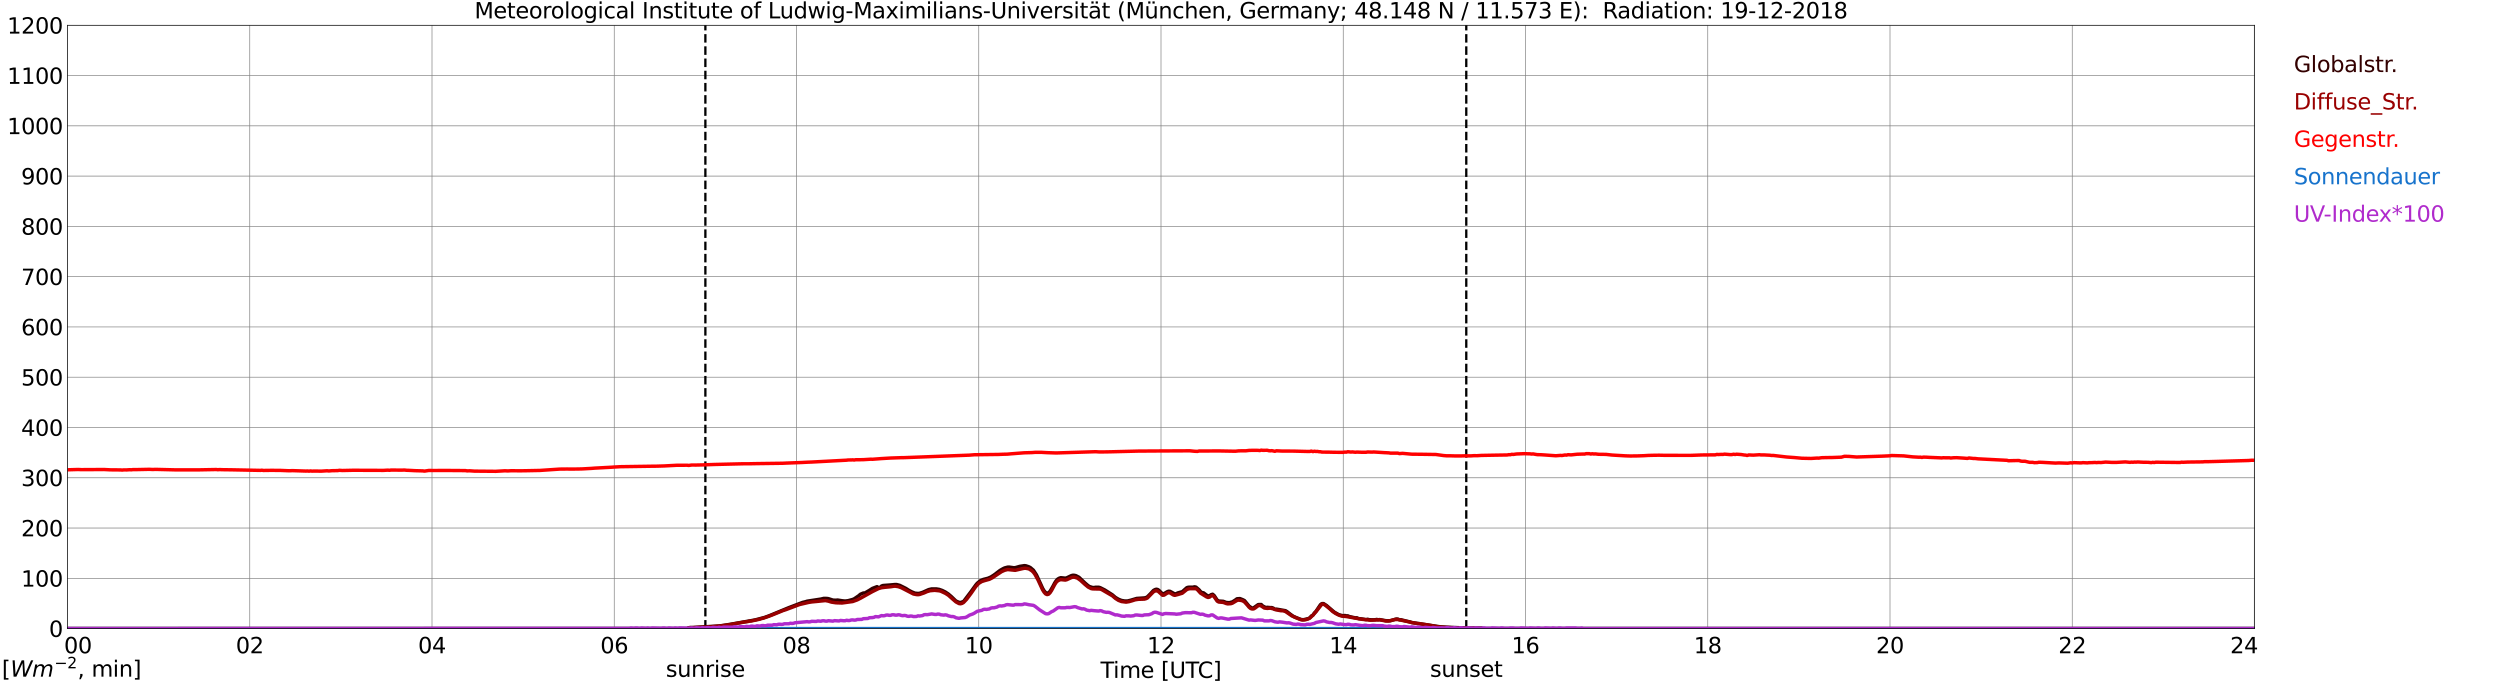 <?xml version="1.0" encoding="utf-8" standalone="no"?>
<!DOCTYPE svg PUBLIC "-//W3C//DTD SVG 1.1//EN"
  "http://www.w3.org/Graphics/SVG/1.1/DTD/svg11.dtd">
<svg xmlns:xlink="http://www.w3.org/1999/xlink" width="1085.4pt" height="296.64pt" viewBox="0 0 1085.4 296.64" xmlns="http://www.w3.org/2000/svg" version="1.1">
 <defs>
  <style type="text/css">*{stroke-linejoin: round; stroke-linecap: butt}</style>
 </defs>
 <g id="figure_1">
  <g id="patch_1">
   <path d="M 0 296.64 
L 1085.4 296.64 
L 1085.4 0 
L 0 0 
z
" style="fill: #ffffff"/>
  </g>
  <g id="axes_1">
   <g id="patch_2">
    <path d="M 29.306 272.909 
L 978.814 272.909 
L 978.814 10.976 
L 29.306 10.976 
z
" style="fill: #ffffff"/>
   </g>
   <g id="patch_3">
    <path d="M 978.814 272.909 
L 978.814 272.909 
L 978.814 10.976 
L 978.814 10.976 
z
" clip-path="url(#p8d22f855b3)" style="fill: #d3d3d3; opacity: 0.25; stroke: #d3d3d3; stroke-linejoin: miter"/>
   </g>
   <g id="matplotlib.axis_1">
    <g id="xtick_1">
     <g id="line2d_1">
      <path d="M 29.306 272.909 
L 29.306 10.976 
" clip-path="url(#p8d22f855b3)" style="fill: none; stroke: #808080; stroke-width: 0.3; stroke-linecap: square"/>
     </g>
     <g id="line2d_2"/>
     <g id="text_1">
      <!--    00 -->
      <g transform="translate(18.733 283.627) scale(0.095 -0.095)">
       <defs>
        <path id="DejaVuSans-20" transform="scale(0.016)"/>
        <path id="DejaVuSans-30" d="M 2034 4250 
Q 1547 4250 1301 3770 
Q 1056 3291 1056 2328 
Q 1056 1369 1301 889 
Q 1547 409 2034 409 
Q 2525 409 2770 889 
Q 3016 1369 3016 2328 
Q 3016 3291 2770 3770 
Q 2525 4250 2034 4250 
z
M 2034 4750 
Q 2819 4750 3233 4129 
Q 3647 3509 3647 2328 
Q 3647 1150 3233 529 
Q 2819 -91 2034 -91 
Q 1250 -91 836 529 
Q 422 1150 422 2328 
Q 422 3509 836 4129 
Q 1250 4750 2034 4750 
z
" transform="scale(0.016)"/>
       </defs>
       <use xlink:href="#DejaVuSans-20"/>
       <use xlink:href="#DejaVuSans-20" transform="translate(31.787 0)"/>
       <use xlink:href="#DejaVuSans-20" transform="translate(63.574 0)"/>
       <use xlink:href="#DejaVuSans-30" transform="translate(95.361 0)"/>
       <use xlink:href="#DejaVuSans-30" transform="translate(158.984 0)"/>
      </g>
     </g>
    </g>
    <g id="xtick_2">
     <g id="line2d_3">
      <path d="M 108.431 272.909 
L 108.431 10.976 
" clip-path="url(#p8d22f855b3)" style="fill: none; stroke: #808080; stroke-width: 0.3; stroke-linecap: square"/>
     </g>
     <g id="line2d_4"/>
     <g id="text_2">
      <!-- 02 -->
      <g transform="translate(102.387 283.627) scale(0.095 -0.095)">
       <defs>
        <path id="DejaVuSans-32" d="M 1228 531 
L 3431 531 
L 3431 0 
L 469 0 
L 469 531 
Q 828 903 1448 1529 
Q 2069 2156 2228 2338 
Q 2531 2678 2651 2914 
Q 2772 3150 2772 3378 
Q 2772 3750 2511 3984 
Q 2250 4219 1831 4219 
Q 1534 4219 1204 4116 
Q 875 4013 500 3803 
L 500 4441 
Q 881 4594 1212 4672 
Q 1544 4750 1819 4750 
Q 2544 4750 2975 4387 
Q 3406 4025 3406 3419 
Q 3406 3131 3298 2873 
Q 3191 2616 2906 2266 
Q 2828 2175 2409 1742 
Q 1991 1309 1228 531 
z
" transform="scale(0.016)"/>
       </defs>
       <use xlink:href="#DejaVuSans-30"/>
       <use xlink:href="#DejaVuSans-32" transform="translate(63.623 0)"/>
      </g>
     </g>
    </g>
    <g id="xtick_3">
     <g id="line2d_5">
      <path d="M 187.557 272.909 
L 187.557 10.976 
" clip-path="url(#p8d22f855b3)" style="fill: none; stroke: #808080; stroke-width: 0.3; stroke-linecap: square"/>
     </g>
     <g id="line2d_6"/>
     <g id="text_3">
      <!-- 04 -->
      <g transform="translate(181.513 283.627) scale(0.095 -0.095)">
       <defs>
        <path id="DejaVuSans-34" d="M 2419 4116 
L 825 1625 
L 2419 1625 
L 2419 4116 
z
M 2253 4666 
L 3047 4666 
L 3047 1625 
L 3713 1625 
L 3713 1100 
L 3047 1100 
L 3047 0 
L 2419 0 
L 2419 1100 
L 313 1100 
L 313 1709 
L 2253 4666 
z
" transform="scale(0.016)"/>
       </defs>
       <use xlink:href="#DejaVuSans-30"/>
       <use xlink:href="#DejaVuSans-34" transform="translate(63.623 0)"/>
      </g>
     </g>
    </g>
    <g id="xtick_4">
     <g id="line2d_7">
      <path d="M 266.683 272.909 
L 266.683 10.976 
" clip-path="url(#p8d22f855b3)" style="fill: none; stroke: #808080; stroke-width: 0.3; stroke-linecap: square"/>
     </g>
     <g id="line2d_8"/>
     <g id="text_4">
      <!-- 06 -->
      <g transform="translate(260.638 283.627) scale(0.095 -0.095)">
       <defs>
        <path id="DejaVuSans-36" d="M 2113 2584 
Q 1688 2584 1439 2293 
Q 1191 2003 1191 1497 
Q 1191 994 1439 701 
Q 1688 409 2113 409 
Q 2538 409 2786 701 
Q 3034 994 3034 1497 
Q 3034 2003 2786 2293 
Q 2538 2584 2113 2584 
z
M 3366 4563 
L 3366 3988 
Q 3128 4100 2886 4159 
Q 2644 4219 2406 4219 
Q 1781 4219 1451 3797 
Q 1122 3375 1075 2522 
Q 1259 2794 1537 2939 
Q 1816 3084 2150 3084 
Q 2853 3084 3261 2657 
Q 3669 2231 3669 1497 
Q 3669 778 3244 343 
Q 2819 -91 2113 -91 
Q 1303 -91 875 529 
Q 447 1150 447 2328 
Q 447 3434 972 4092 
Q 1497 4750 2381 4750 
Q 2619 4750 2861 4703 
Q 3103 4656 3366 4563 
z
" transform="scale(0.016)"/>
       </defs>
       <use xlink:href="#DejaVuSans-30"/>
       <use xlink:href="#DejaVuSans-36" transform="translate(63.623 0)"/>
      </g>
     </g>
    </g>
    <g id="xtick_5">
     <g id="line2d_9">
      <path d="M 345.808 272.909 
L 345.808 10.976 
" clip-path="url(#p8d22f855b3)" style="fill: none; stroke: #808080; stroke-width: 0.3; stroke-linecap: square"/>
     </g>
     <g id="line2d_10"/>
     <g id="text_5">
      <!-- 08 -->
      <g transform="translate(339.764 283.627) scale(0.095 -0.095)">
       <defs>
        <path id="DejaVuSans-38" d="M 2034 2216 
Q 1584 2216 1326 1975 
Q 1069 1734 1069 1313 
Q 1069 891 1326 650 
Q 1584 409 2034 409 
Q 2484 409 2743 651 
Q 3003 894 3003 1313 
Q 3003 1734 2745 1975 
Q 2488 2216 2034 2216 
z
M 1403 2484 
Q 997 2584 770 2862 
Q 544 3141 544 3541 
Q 544 4100 942 4425 
Q 1341 4750 2034 4750 
Q 2731 4750 3128 4425 
Q 3525 4100 3525 3541 
Q 3525 3141 3298 2862 
Q 3072 2584 2669 2484 
Q 3125 2378 3379 2068 
Q 3634 1759 3634 1313 
Q 3634 634 3220 271 
Q 2806 -91 2034 -91 
Q 1263 -91 848 271 
Q 434 634 434 1313 
Q 434 1759 690 2068 
Q 947 2378 1403 2484 
z
M 1172 3481 
Q 1172 3119 1398 2916 
Q 1625 2713 2034 2713 
Q 2441 2713 2670 2916 
Q 2900 3119 2900 3481 
Q 2900 3844 2670 4047 
Q 2441 4250 2034 4250 
Q 1625 4250 1398 4047 
Q 1172 3844 1172 3481 
z
" transform="scale(0.016)"/>
       </defs>
       <use xlink:href="#DejaVuSans-30"/>
       <use xlink:href="#DejaVuSans-38" transform="translate(63.623 0)"/>
      </g>
     </g>
    </g>
    <g id="xtick_6">
     <g id="line2d_11">
      <path d="M 424.934 272.909 
L 424.934 10.976 
" clip-path="url(#p8d22f855b3)" style="fill: none; stroke: #808080; stroke-width: 0.3; stroke-linecap: square"/>
     </g>
     <g id="line2d_12"/>
     <g id="text_6">
      <!-- 10 -->
      <g transform="translate(418.89 283.627) scale(0.095 -0.095)">
       <defs>
        <path id="DejaVuSans-31" d="M 794 531 
L 1825 531 
L 1825 4091 
L 703 3866 
L 703 4441 
L 1819 4666 
L 2450 4666 
L 2450 531 
L 3481 531 
L 3481 0 
L 794 0 
L 794 531 
z
" transform="scale(0.016)"/>
       </defs>
       <use xlink:href="#DejaVuSans-31"/>
       <use xlink:href="#DejaVuSans-30" transform="translate(63.623 0)"/>
      </g>
     </g>
    </g>
    <g id="xtick_7">
     <g id="line2d_13">
      <path d="M 504.06 272.909 
L 504.06 10.976 
" clip-path="url(#p8d22f855b3)" style="fill: none; stroke: #808080; stroke-width: 0.3; stroke-linecap: square"/>
     </g>
     <g id="line2d_14"/>
     <g id="text_7">
      <!-- 12 -->
      <g transform="translate(498.015 283.627) scale(0.095 -0.095)">
       <use xlink:href="#DejaVuSans-31"/>
       <use xlink:href="#DejaVuSans-32" transform="translate(63.623 0)"/>
      </g>
     </g>
    </g>
    <g id="xtick_8">
     <g id="line2d_15">
      <path d="M 583.185 272.909 
L 583.185 10.976 
" clip-path="url(#p8d22f855b3)" style="fill: none; stroke: #808080; stroke-width: 0.3; stroke-linecap: square"/>
     </g>
     <g id="line2d_16"/>
     <g id="text_8">
      <!-- 14 -->
      <g transform="translate(577.141 283.627) scale(0.095 -0.095)">
       <use xlink:href="#DejaVuSans-31"/>
       <use xlink:href="#DejaVuSans-34" transform="translate(63.623 0)"/>
      </g>
     </g>
    </g>
    <g id="xtick_9">
     <g id="line2d_17">
      <path d="M 662.311 272.909 
L 662.311 10.976 
" clip-path="url(#p8d22f855b3)" style="fill: none; stroke: #808080; stroke-width: 0.3; stroke-linecap: square"/>
     </g>
     <g id="line2d_18"/>
     <g id="text_9">
      <!-- 16 -->
      <g transform="translate(656.267 283.627) scale(0.095 -0.095)">
       <use xlink:href="#DejaVuSans-31"/>
       <use xlink:href="#DejaVuSans-36" transform="translate(63.623 0)"/>
      </g>
     </g>
    </g>
    <g id="xtick_10">
     <g id="line2d_19">
      <path d="M 741.437 272.909 
L 741.437 10.976 
" clip-path="url(#p8d22f855b3)" style="fill: none; stroke: #808080; stroke-width: 0.3; stroke-linecap: square"/>
     </g>
     <g id="line2d_20"/>
     <g id="text_10">
      <!-- 18 -->
      <g transform="translate(735.392 283.627) scale(0.095 -0.095)">
       <use xlink:href="#DejaVuSans-31"/>
       <use xlink:href="#DejaVuSans-38" transform="translate(63.623 0)"/>
      </g>
     </g>
    </g>
    <g id="xtick_11">
     <g id="line2d_21">
      <path d="M 820.562 272.909 
L 820.562 10.976 
" clip-path="url(#p8d22f855b3)" style="fill: none; stroke: #808080; stroke-width: 0.3; stroke-linecap: square"/>
     </g>
     <g id="line2d_22"/>
     <g id="text_11">
      <!-- 20 -->
      <g transform="translate(814.518 283.627) scale(0.095 -0.095)">
       <use xlink:href="#DejaVuSans-32"/>
       <use xlink:href="#DejaVuSans-30" transform="translate(63.623 0)"/>
      </g>
     </g>
    </g>
    <g id="xtick_12">
     <g id="line2d_23">
      <path d="M 899.688 272.909 
L 899.688 10.976 
" clip-path="url(#p8d22f855b3)" style="fill: none; stroke: #808080; stroke-width: 0.3; stroke-linecap: square"/>
     </g>
     <g id="line2d_24"/>
     <g id="text_12">
      <!-- 22 -->
      <g transform="translate(893.644 283.627) scale(0.095 -0.095)">
       <use xlink:href="#DejaVuSans-32"/>
       <use xlink:href="#DejaVuSans-32" transform="translate(63.623 0)"/>
      </g>
     </g>
    </g>
    <g id="xtick_13">
     <g id="line2d_25">
      <path d="M 978.814 272.909 
L 978.814 10.976 
" clip-path="url(#p8d22f855b3)" style="fill: none; stroke: #808080; stroke-width: 0.3; stroke-linecap: square"/>
     </g>
     <g id="line2d_26"/>
     <g id="text_13">
      <!-- 24    -->
      <g transform="translate(968.241 283.627) scale(0.095 -0.095)">
       <use xlink:href="#DejaVuSans-32"/>
       <use xlink:href="#DejaVuSans-34" transform="translate(63.623 0)"/>
       <use xlink:href="#DejaVuSans-20" transform="translate(127.246 0)"/>
       <use xlink:href="#DejaVuSans-20" transform="translate(159.033 0)"/>
       <use xlink:href="#DejaVuSans-20" transform="translate(190.82 0)"/>
      </g>
     </g>
    </g>
    <g id="text_14">
     <!-- Time [UTC] -->
     <g transform="translate(477.806 294.322) scale(0.095 -0.095)">
      <defs>
       <path id="DejaVuSans-54" d="M -19 4666 
L 3928 4666 
L 3928 4134 
L 2272 4134 
L 2272 0 
L 1638 0 
L 1638 4134 
L -19 4134 
L -19 4666 
z
" transform="scale(0.016)"/>
       <path id="DejaVuSans-69" d="M 603 3500 
L 1178 3500 
L 1178 0 
L 603 0 
L 603 3500 
z
M 603 4863 
L 1178 4863 
L 1178 4134 
L 603 4134 
L 603 4863 
z
" transform="scale(0.016)"/>
       <path id="DejaVuSans-6d" d="M 3328 2828 
Q 3544 3216 3844 3400 
Q 4144 3584 4550 3584 
Q 5097 3584 5394 3201 
Q 5691 2819 5691 2113 
L 5691 0 
L 5113 0 
L 5113 2094 
Q 5113 2597 4934 2840 
Q 4756 3084 4391 3084 
Q 3944 3084 3684 2787 
Q 3425 2491 3425 1978 
L 3425 0 
L 2847 0 
L 2847 2094 
Q 2847 2600 2669 2842 
Q 2491 3084 2119 3084 
Q 1678 3084 1418 2786 
Q 1159 2488 1159 1978 
L 1159 0 
L 581 0 
L 581 3500 
L 1159 3500 
L 1159 2956 
Q 1356 3278 1631 3431 
Q 1906 3584 2284 3584 
Q 2666 3584 2933 3390 
Q 3200 3197 3328 2828 
z
" transform="scale(0.016)"/>
       <path id="DejaVuSans-65" d="M 3597 1894 
L 3597 1613 
L 953 1613 
Q 991 1019 1311 708 
Q 1631 397 2203 397 
Q 2534 397 2845 478 
Q 3156 559 3463 722 
L 3463 178 
Q 3153 47 2828 -22 
Q 2503 -91 2169 -91 
Q 1331 -91 842 396 
Q 353 884 353 1716 
Q 353 2575 817 3079 
Q 1281 3584 2069 3584 
Q 2775 3584 3186 3129 
Q 3597 2675 3597 1894 
z
M 3022 2063 
Q 3016 2534 2758 2815 
Q 2500 3097 2075 3097 
Q 1594 3097 1305 2825 
Q 1016 2553 972 2059 
L 3022 2063 
z
" transform="scale(0.016)"/>
       <path id="DejaVuSans-5b" d="M 550 4863 
L 1875 4863 
L 1875 4416 
L 1125 4416 
L 1125 -397 
L 1875 -397 
L 1875 -844 
L 550 -844 
L 550 4863 
z
" transform="scale(0.016)"/>
       <path id="DejaVuSans-55" d="M 556 4666 
L 1191 4666 
L 1191 1831 
Q 1191 1081 1462 751 
Q 1734 422 2344 422 
Q 2950 422 3222 751 
Q 3494 1081 3494 1831 
L 3494 4666 
L 4128 4666 
L 4128 1753 
Q 4128 841 3676 375 
Q 3225 -91 2344 -91 
Q 1459 -91 1007 375 
Q 556 841 556 1753 
L 556 4666 
z
" transform="scale(0.016)"/>
       <path id="DejaVuSans-43" d="M 4122 4306 
L 4122 3641 
Q 3803 3938 3442 4084 
Q 3081 4231 2675 4231 
Q 1875 4231 1450 3742 
Q 1025 3253 1025 2328 
Q 1025 1406 1450 917 
Q 1875 428 2675 428 
Q 3081 428 3442 575 
Q 3803 722 4122 1019 
L 4122 359 
Q 3791 134 3420 21 
Q 3050 -91 2638 -91 
Q 1578 -91 968 557 
Q 359 1206 359 2328 
Q 359 3453 968 4101 
Q 1578 4750 2638 4750 
Q 3056 4750 3426 4639 
Q 3797 4528 4122 4306 
z
" transform="scale(0.016)"/>
       <path id="DejaVuSans-5d" d="M 1947 4863 
L 1947 -844 
L 622 -844 
L 622 -397 
L 1369 -397 
L 1369 4416 
L 622 4416 
L 622 4863 
L 1947 4863 
z
" transform="scale(0.016)"/>
      </defs>
      <use xlink:href="#DejaVuSans-54"/>
      <use xlink:href="#DejaVuSans-69" transform="translate(57.959 0)"/>
      <use xlink:href="#DejaVuSans-6d" transform="translate(85.742 0)"/>
      <use xlink:href="#DejaVuSans-65" transform="translate(183.154 0)"/>
      <use xlink:href="#DejaVuSans-20" transform="translate(244.678 0)"/>
      <use xlink:href="#DejaVuSans-5b" transform="translate(276.465 0)"/>
      <use xlink:href="#DejaVuSans-55" transform="translate(315.479 0)"/>
      <use xlink:href="#DejaVuSans-54" transform="translate(388.672 0)"/>
      <use xlink:href="#DejaVuSans-43" transform="translate(443.881 0)"/>
      <use xlink:href="#DejaVuSans-5d" transform="translate(513.705 0)"/>
     </g>
    </g>
   </g>
   <g id="matplotlib.axis_2">
    <g id="ytick_1">
     <g id="line2d_27">
      <path d="M 29.306 272.909 
L 978.814 272.909 
" clip-path="url(#p8d22f855b3)" style="fill: none; stroke: #808080; stroke-width: 0.3; stroke-linecap: square"/>
     </g>
     <g id="line2d_28"/>
     <g id="text_15">
      <!-- 0 -->
      <g transform="translate(21.261 276.518) scale(0.095 -0.095)">
       <use xlink:href="#DejaVuSans-30"/>
      </g>
     </g>
    </g>
    <g id="ytick_2">
     <g id="line2d_29">
      <path d="M 29.306 251.081 
L 978.814 251.081 
" clip-path="url(#p8d22f855b3)" style="fill: none; stroke: #808080; stroke-width: 0.3; stroke-linecap: square"/>
     </g>
     <g id="line2d_30"/>
     <g id="text_16">
      <!-- 100 -->
      <g transform="translate(9.173 254.69) scale(0.095 -0.095)">
       <use xlink:href="#DejaVuSans-31"/>
       <use xlink:href="#DejaVuSans-30" transform="translate(63.623 0)"/>
       <use xlink:href="#DejaVuSans-30" transform="translate(127.246 0)"/>
      </g>
     </g>
    </g>
    <g id="ytick_3">
     <g id="line2d_31">
      <path d="M 29.306 229.253 
L 978.814 229.253 
" clip-path="url(#p8d22f855b3)" style="fill: none; stroke: #808080; stroke-width: 0.3; stroke-linecap: square"/>
     </g>
     <g id="line2d_32"/>
     <g id="text_17">
      <!-- 200 -->
      <g transform="translate(9.173 232.863) scale(0.095 -0.095)">
       <use xlink:href="#DejaVuSans-32"/>
       <use xlink:href="#DejaVuSans-30" transform="translate(63.623 0)"/>
       <use xlink:href="#DejaVuSans-30" transform="translate(127.246 0)"/>
      </g>
     </g>
    </g>
    <g id="ytick_4">
     <g id="line2d_33">
      <path d="M 29.306 207.426 
L 978.814 207.426 
" clip-path="url(#p8d22f855b3)" style="fill: none; stroke: #808080; stroke-width: 0.3; stroke-linecap: square"/>
     </g>
     <g id="line2d_34"/>
     <g id="text_18">
      <!-- 300 -->
      <g transform="translate(9.173 211.035) scale(0.095 -0.095)">
       <defs>
        <path id="DejaVuSans-33" d="M 2597 2516 
Q 3050 2419 3304 2112 
Q 3559 1806 3559 1356 
Q 3559 666 3084 287 
Q 2609 -91 1734 -91 
Q 1441 -91 1130 -33 
Q 819 25 488 141 
L 488 750 
Q 750 597 1062 519 
Q 1375 441 1716 441 
Q 2309 441 2620 675 
Q 2931 909 2931 1356 
Q 2931 1769 2642 2001 
Q 2353 2234 1838 2234 
L 1294 2234 
L 1294 2753 
L 1863 2753 
Q 2328 2753 2575 2939 
Q 2822 3125 2822 3475 
Q 2822 3834 2567 4026 
Q 2313 4219 1838 4219 
Q 1578 4219 1281 4162 
Q 984 4106 628 3988 
L 628 4550 
Q 988 4650 1302 4700 
Q 1616 4750 1894 4750 
Q 2613 4750 3031 4423 
Q 3450 4097 3450 3541 
Q 3450 3153 3228 2886 
Q 3006 2619 2597 2516 
z
" transform="scale(0.016)"/>
       </defs>
       <use xlink:href="#DejaVuSans-33"/>
       <use xlink:href="#DejaVuSans-30" transform="translate(63.623 0)"/>
       <use xlink:href="#DejaVuSans-30" transform="translate(127.246 0)"/>
      </g>
     </g>
    </g>
    <g id="ytick_5">
     <g id="line2d_35">
      <path d="M 29.306 185.598 
L 978.814 185.598 
" clip-path="url(#p8d22f855b3)" style="fill: none; stroke: #808080; stroke-width: 0.3; stroke-linecap: square"/>
     </g>
     <g id="line2d_36"/>
     <g id="text_19">
      <!-- 400 -->
      <g transform="translate(9.173 189.207) scale(0.095 -0.095)">
       <use xlink:href="#DejaVuSans-34"/>
       <use xlink:href="#DejaVuSans-30" transform="translate(63.623 0)"/>
       <use xlink:href="#DejaVuSans-30" transform="translate(127.246 0)"/>
      </g>
     </g>
    </g>
    <g id="ytick_6">
     <g id="line2d_37">
      <path d="M 29.306 163.77 
L 978.814 163.77 
" clip-path="url(#p8d22f855b3)" style="fill: none; stroke: #808080; stroke-width: 0.3; stroke-linecap: square"/>
     </g>
     <g id="line2d_38"/>
     <g id="text_20">
      <!-- 500 -->
      <g transform="translate(9.173 167.379) scale(0.095 -0.095)">
       <defs>
        <path id="DejaVuSans-35" d="M 691 4666 
L 3169 4666 
L 3169 4134 
L 1269 4134 
L 1269 2991 
Q 1406 3038 1543 3061 
Q 1681 3084 1819 3084 
Q 2600 3084 3056 2656 
Q 3513 2228 3513 1497 
Q 3513 744 3044 326 
Q 2575 -91 1722 -91 
Q 1428 -91 1123 -41 
Q 819 9 494 109 
L 494 744 
Q 775 591 1075 516 
Q 1375 441 1709 441 
Q 2250 441 2565 725 
Q 2881 1009 2881 1497 
Q 2881 1984 2565 2268 
Q 2250 2553 1709 2553 
Q 1456 2553 1204 2497 
Q 953 2441 691 2322 
L 691 4666 
z
" transform="scale(0.016)"/>
       </defs>
       <use xlink:href="#DejaVuSans-35"/>
       <use xlink:href="#DejaVuSans-30" transform="translate(63.623 0)"/>
       <use xlink:href="#DejaVuSans-30" transform="translate(127.246 0)"/>
      </g>
     </g>
    </g>
    <g id="ytick_7">
     <g id="line2d_39">
      <path d="M 29.306 141.942 
L 978.814 141.942 
" clip-path="url(#p8d22f855b3)" style="fill: none; stroke: #808080; stroke-width: 0.3; stroke-linecap: square"/>
     </g>
     <g id="line2d_40"/>
     <g id="text_21">
      <!-- 600 -->
      <g transform="translate(9.173 145.551) scale(0.095 -0.095)">
       <use xlink:href="#DejaVuSans-36"/>
       <use xlink:href="#DejaVuSans-30" transform="translate(63.623 0)"/>
       <use xlink:href="#DejaVuSans-30" transform="translate(127.246 0)"/>
      </g>
     </g>
    </g>
    <g id="ytick_8">
     <g id="line2d_41">
      <path d="M 29.306 120.114 
L 978.814 120.114 
" clip-path="url(#p8d22f855b3)" style="fill: none; stroke: #808080; stroke-width: 0.3; stroke-linecap: square"/>
     </g>
     <g id="line2d_42"/>
     <g id="text_22">
      <!-- 700 -->
      <g transform="translate(9.173 123.724) scale(0.095 -0.095)">
       <defs>
        <path id="DejaVuSans-37" d="M 525 4666 
L 3525 4666 
L 3525 4397 
L 1831 0 
L 1172 0 
L 2766 4134 
L 525 4134 
L 525 4666 
z
" transform="scale(0.016)"/>
       </defs>
       <use xlink:href="#DejaVuSans-37"/>
       <use xlink:href="#DejaVuSans-30" transform="translate(63.623 0)"/>
       <use xlink:href="#DejaVuSans-30" transform="translate(127.246 0)"/>
      </g>
     </g>
    </g>
    <g id="ytick_9">
     <g id="line2d_43">
      <path d="M 29.306 98.287 
L 978.814 98.287 
" clip-path="url(#p8d22f855b3)" style="fill: none; stroke: #808080; stroke-width: 0.3; stroke-linecap: square"/>
     </g>
     <g id="line2d_44"/>
     <g id="text_23">
      <!-- 800 -->
      <g transform="translate(9.173 101.896) scale(0.095 -0.095)">
       <use xlink:href="#DejaVuSans-38"/>
       <use xlink:href="#DejaVuSans-30" transform="translate(63.623 0)"/>
       <use xlink:href="#DejaVuSans-30" transform="translate(127.246 0)"/>
      </g>
     </g>
    </g>
    <g id="ytick_10">
     <g id="line2d_45">
      <path d="M 29.306 76.459 
L 978.814 76.459 
" clip-path="url(#p8d22f855b3)" style="fill: none; stroke: #808080; stroke-width: 0.3; stroke-linecap: square"/>
     </g>
     <g id="line2d_46"/>
     <g id="text_24">
      <!-- 900 -->
      <g transform="translate(9.173 80.068) scale(0.095 -0.095)">
       <defs>
        <path id="DejaVuSans-39" d="M 703 97 
L 703 672 
Q 941 559 1184 500 
Q 1428 441 1663 441 
Q 2288 441 2617 861 
Q 2947 1281 2994 2138 
Q 2813 1869 2534 1725 
Q 2256 1581 1919 1581 
Q 1219 1581 811 2004 
Q 403 2428 403 3163 
Q 403 3881 828 4315 
Q 1253 4750 1959 4750 
Q 2769 4750 3195 4129 
Q 3622 3509 3622 2328 
Q 3622 1225 3098 567 
Q 2575 -91 1691 -91 
Q 1453 -91 1209 -44 
Q 966 3 703 97 
z
M 1959 2075 
Q 2384 2075 2632 2365 
Q 2881 2656 2881 3163 
Q 2881 3666 2632 3958 
Q 2384 4250 1959 4250 
Q 1534 4250 1286 3958 
Q 1038 3666 1038 3163 
Q 1038 2656 1286 2365 
Q 1534 2075 1959 2075 
z
" transform="scale(0.016)"/>
       </defs>
       <use xlink:href="#DejaVuSans-39"/>
       <use xlink:href="#DejaVuSans-30" transform="translate(63.623 0)"/>
       <use xlink:href="#DejaVuSans-30" transform="translate(127.246 0)"/>
      </g>
     </g>
    </g>
    <g id="ytick_11">
     <g id="line2d_47">
      <path d="M 29.306 54.631 
L 978.814 54.631 
" clip-path="url(#p8d22f855b3)" style="fill: none; stroke: #808080; stroke-width: 0.3; stroke-linecap: square"/>
     </g>
     <g id="line2d_48"/>
     <g id="text_25">
      <!-- 1000 -->
      <g transform="translate(3.128 58.24) scale(0.095 -0.095)">
       <use xlink:href="#DejaVuSans-31"/>
       <use xlink:href="#DejaVuSans-30" transform="translate(63.623 0)"/>
       <use xlink:href="#DejaVuSans-30" transform="translate(127.246 0)"/>
       <use xlink:href="#DejaVuSans-30" transform="translate(190.869 0)"/>
      </g>
     </g>
    </g>
    <g id="ytick_12">
     <g id="line2d_49">
      <path d="M 29.306 32.803 
L 978.814 32.803 
" clip-path="url(#p8d22f855b3)" style="fill: none; stroke: #808080; stroke-width: 0.3; stroke-linecap: square"/>
     </g>
     <g id="line2d_50"/>
     <g id="text_26">
      <!-- 1100 -->
      <g transform="translate(3.128 36.413) scale(0.095 -0.095)">
       <use xlink:href="#DejaVuSans-31"/>
       <use xlink:href="#DejaVuSans-31" transform="translate(63.623 0)"/>
       <use xlink:href="#DejaVuSans-30" transform="translate(127.246 0)"/>
       <use xlink:href="#DejaVuSans-30" transform="translate(190.869 0)"/>
      </g>
     </g>
    </g>
    <g id="ytick_13">
     <g id="line2d_51">
      <path d="M 29.306 10.976 
L 978.814 10.976 
" clip-path="url(#p8d22f855b3)" style="fill: none; stroke: #808080; stroke-width: 0.3; stroke-linecap: square"/>
     </g>
     <g id="line2d_52"/>
     <g id="text_27">
      <!-- 1200 -->
      <g transform="translate(3.128 14.585) scale(0.095 -0.095)">
       <use xlink:href="#DejaVuSans-31"/>
       <use xlink:href="#DejaVuSans-32" transform="translate(63.623 0)"/>
       <use xlink:href="#DejaVuSans-30" transform="translate(127.246 0)"/>
       <use xlink:href="#DejaVuSans-30" transform="translate(190.869 0)"/>
      </g>
     </g>
    </g>
   </g>
   <g id="line2d_53">
    <path d="M 306.246 272.909 
L 306.246 10.976 
" clip-path="url(#p8d22f855b3)" style="fill: none; stroke-dasharray: 3.7,1.6; stroke-dashoffset: 0; stroke: #000000"/>
   </g>
   <g id="line2d_54">
    <path d="M 636.595 272.909 
L 636.595 10.976 
" clip-path="url(#p8d22f855b3)" style="fill: none; stroke-dasharray: 3.7,1.6; stroke-dashoffset: 0; stroke: #000000"/>
   </g>
   <g id="line2d_55">
    <path d="M 29.306 272.909 
L 298.333 272.909 
L 298.992 272.549 
L 299.652 272.424 
L 300.971 272.424 
L 312.18 271.765 
L 314.158 271.514 
L 317.455 270.981 
L 320.093 270.51 
L 326.027 269.475 
L 328.005 269.1 
L 331.961 268.063 
L 333.94 267.343 
L 342.512 263.798 
L 348.446 261.541 
L 349.765 261.227 
L 350.424 261.008 
L 356.359 260.098 
L 357.677 259.784 
L 358.996 259.817 
L 359.655 259.91 
L 361.634 260.537 
L 362.952 260.6 
L 363.612 260.506 
L 365.59 260.818 
L 366.909 260.945 
L 368.227 260.788 
L 370.206 260.255 
L 370.865 259.974 
L 372.843 258.625 
L 373.502 258.029 
L 374.821 257.463 
L 375.481 257.463 
L 377.459 256.302 
L 378.777 255.458 
L 380.756 254.704 
L 381.415 255.08 
L 382.074 255.017 
L 382.734 254.421 
L 383.393 254.202 
L 386.69 253.951 
L 388.668 253.764 
L 389.328 253.794 
L 390.646 254.139 
L 391.965 254.798 
L 393.284 255.458 
L 394.603 256.302 
L 395.921 256.994 
L 397.24 257.527 
L 398.559 257.651 
L 399.218 257.59 
L 400.537 257.182 
L 403.175 255.99 
L 404.493 255.676 
L 406.471 255.676 
L 407.79 255.896 
L 409.109 256.366 
L 410.428 257.025 
L 411.746 257.902 
L 413.065 259.031 
L 415.043 260.945 
L 416.362 261.51 
L 417.022 261.604 
L 418.34 261.133 
L 421.637 256.774 
L 423.615 254.015 
L 424.275 253.229 
L 425.593 252.133 
L 426.912 251.568 
L 428.89 251.066 
L 430.209 250.5 
L 431.528 249.654 
L 434.165 247.648 
L 435.484 246.894 
L 436.144 246.58 
L 437.462 246.235 
L 438.122 246.205 
L 440.1 246.486 
L 440.759 246.456 
L 442.737 245.89 
L 444.716 245.578 
L 445.375 245.639 
L 446.694 246.08 
L 447.353 246.425 
L 448.672 247.554 
L 449.991 249.592 
L 451.969 253.888 
L 452.628 255.361 
L 453.287 256.492 
L 453.947 257.245 
L 454.606 257.557 
L 455.266 257.339 
L 455.925 256.68 
L 457.244 254.36 
L 457.903 253.104 
L 458.563 252.1 
L 459.222 251.411 
L 459.881 251.035 
L 460.541 250.815 
L 461.859 250.941 
L 462.519 251.035 
L 463.178 250.845 
L 465.156 249.905 
L 465.816 249.75 
L 466.475 249.78 
L 467.134 249.937 
L 468.453 250.627 
L 471.091 253.135 
L 472.409 254.266 
L 473.069 254.672 
L 474.388 255.08 
L 475.047 255.08 
L 475.706 254.955 
L 477.025 254.955 
L 477.685 255.143 
L 479.663 256.147 
L 482.96 258.247 
L 484.278 259.378 
L 485.597 260.161 
L 486.916 260.694 
L 488.235 260.914 
L 489.553 260.914 
L 490.872 260.6 
L 493.51 259.817 
L 496.807 259.596 
L 497.466 259.472 
L 498.125 259.127 
L 499.444 257.808 
L 500.763 256.366 
L 501.422 255.99 
L 502.082 255.802 
L 502.741 255.99 
L 503.4 256.523 
L 504.06 257.245 
L 504.719 257.714 
L 505.379 257.745 
L 506.697 256.931 
L 507.357 256.68 
L 508.016 256.743 
L 509.994 257.839 
L 510.654 257.778 
L 511.313 257.433 
L 513.291 256.898 
L 515.269 255.143 
L 515.929 254.955 
L 517.247 254.923 
L 517.907 254.955 
L 518.566 254.766 
L 519.226 254.892 
L 520.544 256.021 
L 521.204 256.804 
L 521.863 257.306 
L 522.522 257.37 
L 523.841 258.374 
L 524.501 258.749 
L 525.16 258.625 
L 525.819 258.186 
L 526.479 257.996 
L 527.138 258.561 
L 528.457 260.537 
L 529.116 260.945 
L 531.094 261.069 
L 532.413 261.571 
L 533.732 261.665 
L 535.051 261.32 
L 536.369 260.474 
L 537.029 259.974 
L 538.348 259.878 
L 539.666 260.412 
L 540.326 260.757 
L 542.304 263.171 
L 543.623 264.049 
L 544.282 263.892 
L 546.26 262.482 
L 547.579 262.451 
L 548.238 263.108 
L 549.557 263.767 
L 550.216 263.673 
L 551.535 263.798 
L 552.195 263.798 
L 552.854 264.049 
L 553.513 264.584 
L 554.173 264.457 
L 555.491 264.678 
L 558.129 265.147 
L 558.788 265.555 
L 560.107 266.59 
L 561.426 267.53 
L 562.745 268.126 
L 564.063 268.659 
L 564.723 268.91 
L 565.382 269.037 
L 566.042 269.037 
L 568.02 268.565 
L 568.679 268.22 
L 569.338 267.437 
L 569.998 267.092 
L 570.657 266.12 
L 571.317 265.461 
L 573.295 262.512 
L 573.954 262.043 
L 574.613 262.043 
L 575.932 262.89 
L 579.229 265.712 
L 581.207 266.841 
L 582.526 267.216 
L 583.185 267.312 
L 583.845 267.216 
L 584.504 267.373 
L 585.164 267.373 
L 585.823 267.688 
L 588.46 268.253 
L 589.12 268.22 
L 589.779 268.565 
L 591.098 268.692 
L 593.076 269.004 
L 593.736 268.849 
L 594.395 269.037 
L 595.714 269.1 
L 597.032 269.067 
L 597.692 268.943 
L 598.351 269.067 
L 599.011 269.004 
L 601.648 269.475 
L 602.967 269.506 
L 603.626 269.506 
L 606.264 268.722 
L 606.923 268.786 
L 607.582 269.1 
L 608.242 269.067 
L 610.879 269.726 
L 612.198 270.008 
L 612.858 270.259 
L 623.408 271.859 
L 625.386 272.14 
L 628.023 272.298 
L 637.914 272.706 
L 639.892 272.706 
L 643.189 272.706 
L 643.848 272.909 
L 978.154 272.909 
L 978.154 272.909 
" clip-path="url(#p8d22f855b3)" style="fill: none; stroke: #330000; stroke-width: 1.5; stroke-linecap: square"/>
   </g>
   <g id="line2d_56">
    <path d="M 29.306 272.909 
L 298.333 272.909 
L 298.992 272.544 
L 300.311 272.544 
L 301.63 272.459 
L 305.586 272.291 
L 307.564 272.208 
L 312.18 271.831 
L 316.796 271.2 
L 318.114 270.949 
L 323.39 270.025 
L 324.708 269.857 
L 325.368 269.648 
L 326.027 269.648 
L 329.983 268.807 
L 330.643 268.556 
L 331.302 268.43 
L 333.94 267.506 
L 335.258 267.002 
L 338.555 265.66 
L 339.874 265.114 
L 341.193 264.695 
L 347.127 262.469 
L 351.083 261.545 
L 352.402 261.336 
L 355.04 261.085 
L 358.337 260.749 
L 359.655 261 
L 360.974 261.421 
L 362.952 261.713 
L 365.59 261.798 
L 370.206 261.168 
L 372.184 260.454 
L 373.502 259.784 
L 378.777 256.844 
L 381.415 255.543 
L 382.734 255.165 
L 384.053 254.997 
L 386.69 254.746 
L 388.009 254.536 
L 388.668 254.493 
L 389.987 254.704 
L 391.306 255.165 
L 396.581 257.893 
L 397.899 258.147 
L 398.559 258.188 
L 399.218 258.103 
L 401.196 257.433 
L 402.515 256.844 
L 403.834 256.466 
L 405.812 256.298 
L 407.79 256.51 
L 408.45 256.675 
L 410.428 257.601 
L 411.746 258.439 
L 413.725 260.203 
L 415.043 261.336 
L 416.362 262.049 
L 417.022 262.132 
L 417.681 261.967 
L 418.34 261.587 
L 419.659 260.203 
L 421.637 257.557 
L 423.615 254.704 
L 424.934 253.277 
L 426.253 252.478 
L 427.572 252.059 
L 429.55 251.513 
L 430.869 250.841 
L 434.825 248.198 
L 436.144 247.61 
L 437.462 247.274 
L 440.759 247.61 
L 444.056 246.853 
L 444.716 246.729 
L 445.375 246.729 
L 446.694 246.98 
L 448.012 247.82 
L 448.672 248.49 
L 449.331 249.372 
L 450.65 251.764 
L 452.628 256.047 
L 453.287 257.097 
L 453.947 257.852 
L 454.606 258.147 
L 455.266 257.979 
L 455.925 257.306 
L 456.584 256.298 
L 457.903 253.823 
L 458.563 252.814 
L 459.222 252.186 
L 459.881 251.849 
L 460.541 251.64 
L 462.519 251.849 
L 463.178 251.681 
L 465.156 250.758 
L 465.816 250.59 
L 466.475 250.59 
L 467.794 251.009 
L 469.113 251.976 
L 471.091 253.781 
L 472.409 254.873 
L 473.728 255.543 
L 474.388 255.669 
L 477.685 255.752 
L 478.344 256.005 
L 482.96 258.692 
L 484.278 259.825 
L 485.597 260.663 
L 486.916 261.168 
L 488.235 261.336 
L 488.894 261.421 
L 490.213 261.209 
L 491.532 260.832 
L 492.85 260.412 
L 494.169 260.203 
L 496.807 260.118 
L 497.466 259.95 
L 498.125 259.657 
L 500.103 257.642 
L 500.763 256.97 
L 501.422 256.593 
L 502.082 256.51 
L 502.741 256.675 
L 504.719 258.439 
L 505.379 258.398 
L 506.697 257.557 
L 507.357 257.306 
L 508.016 257.433 
L 509.335 258.271 
L 509.994 258.481 
L 511.313 258.147 
L 513.291 257.557 
L 515.269 255.964 
L 515.929 255.711 
L 516.588 255.584 
L 519.226 255.584 
L 519.885 256.047 
L 521.204 257.516 
L 523.841 259.153 
L 524.501 259.404 
L 525.16 259.238 
L 525.819 258.734 
L 526.479 258.524 
L 527.138 259.111 
L 528.457 261 
L 529.116 261.377 
L 531.094 261.545 
L 532.413 262.049 
L 533.073 262.176 
L 534.391 262.091 
L 535.051 261.881 
L 537.029 260.707 
L 537.688 260.539 
L 539.007 260.707 
L 539.666 260.958 
L 540.326 261.377 
L 541.644 262.846 
L 542.304 263.645 
L 542.963 264.191 
L 543.623 264.4 
L 544.282 264.359 
L 544.941 263.981 
L 546.26 262.973 
L 546.919 262.846 
L 547.579 263.099 
L 548.898 263.981 
L 550.216 264.149 
L 551.535 264.023 
L 552.854 264.359 
L 554.173 264.819 
L 556.151 265.156 
L 556.81 265.156 
L 557.47 265.282 
L 558.129 265.533 
L 559.448 266.415 
L 560.766 267.338 
L 562.085 267.969 
L 564.063 268.766 
L 564.723 269.017 
L 565.382 269.144 
L 566.701 269.102 
L 568.02 268.681 
L 568.679 268.347 
L 569.998 267.129 
L 571.317 265.618 
L 573.954 262.259 
L 574.613 262.344 
L 575.273 262.678 
L 577.251 264.274 
L 578.57 265.492 
L 579.889 266.374 
L 581.207 267.044 
L 582.526 267.506 
L 584.504 267.675 
L 591.098 268.849 
L 595.054 269.27 
L 599.011 269.102 
L 601.648 269.606 
L 602.967 269.606 
L 605.604 268.975 
L 606.923 268.975 
L 611.539 269.94 
L 612.858 270.276 
L 615.495 270.739 
L 616.154 270.739 
L 618.133 271.075 
L 619.451 271.243 
L 624.067 272.082 
L 625.386 272.25 
L 626.705 272.335 
L 632.639 272.669 
L 634.617 272.627 
L 639.892 272.712 
L 642.53 272.795 
L 643.189 272.795 
L 643.848 272.909 
L 978.154 272.909 
L 978.154 272.909 
" clip-path="url(#p8d22f855b3)" style="fill: none; stroke: #990000; stroke-width: 1.5; stroke-linecap: square"/>
   </g>
   <g id="line2d_57">
    <path d="M 29.306 203.968 
L 33.921 203.833 
L 35.24 203.896 
L 37.878 203.889 
L 45.131 203.839 
L 47.768 203.979 
L 52.384 204.023 
L 53.043 204.086 
L 53.703 204.009 
L 55.022 204.016 
L 56.34 203.924 
L 57 203.979 
L 57.659 203.885 
L 59.637 203.872 
L 64.912 203.758 
L 66.231 203.835 
L 67.55 203.78 
L 76.122 203.996 
L 86.013 204.001 
L 93.925 203.85 
L 94.584 203.937 
L 95.244 203.868 
L 96.563 203.922 
L 100.519 203.972 
L 113.047 204.221 
L 113.707 204.145 
L 114.366 204.254 
L 115.685 204.23 
L 118.322 204.199 
L 119.641 204.223 
L 121.619 204.226 
L 125.575 204.389 
L 126.894 204.326 
L 132.829 204.518 
L 133.488 204.483 
L 134.147 204.562 
L 134.807 204.466 
L 135.466 204.542 
L 136.785 204.507 
L 139.422 204.555 
L 142.06 204.387 
L 142.719 204.481 
L 144.038 204.363 
L 146.676 204.309 
L 147.335 204.191 
L 148.654 204.278 
L 153.269 204.173 
L 166.457 204.221 
L 168.435 204.116 
L 169.094 204.193 
L 169.754 204.077 
L 174.37 204.116 
L 175.688 204.068 
L 176.348 204.169 
L 177.666 204.215 
L 180.304 204.352 
L 183.601 204.439 
L 184.26 204.544 
L 185.579 204.346 
L 186.238 204.247 
L 187.557 204.276 
L 194.151 204.258 
L 202.063 204.315 
L 202.723 204.426 
L 204.042 204.409 
L 206.02 204.546 
L 215.251 204.627 
L 219.207 204.4 
L 220.526 204.459 
L 221.845 204.374 
L 225.801 204.4 
L 227.779 204.381 
L 234.373 204.247 
L 242.945 203.667 
L 246.242 203.63 
L 247.561 203.651 
L 248.88 203.645 
L 250.858 203.627 
L 252.836 203.579 
L 256.792 203.357 
L 258.111 203.248 
L 265.364 202.859 
L 266.683 202.765 
L 269.32 202.623 
L 283.167 202.41 
L 285.145 202.39 
L 288.442 202.292 
L 293.717 202.008 
L 298.333 201.982 
L 298.992 202.073 
L 300.311 201.897 
L 302.289 201.905 
L 304.927 201.846 
L 310.202 201.652 
L 322.73 201.351 
L 325.368 201.349 
L 327.346 201.305 
L 329.324 201.272 
L 339.874 201.126 
L 341.193 201.061 
L 347.787 200.812 
L 350.424 200.676 
L 352.402 200.6 
L 367.568 199.797 
L 368.227 199.701 
L 369.546 199.692 
L 370.206 199.65 
L 370.865 199.725 
L 371.524 199.6 
L 372.843 199.6 
L 374.821 199.568 
L 378.118 199.362 
L 378.777 199.399 
L 380.096 199.297 
L 382.734 199.094 
L 386.69 198.858 
L 391.306 198.703 
L 392.624 198.688 
L 420.978 197.603 
L 422.956 197.439 
L 433.506 197.3 
L 435.484 197.217 
L 437.462 197.169 
L 438.781 197.042 
L 442.078 196.784 
L 444.716 196.586 
L 448.012 196.496 
L 449.331 196.394 
L 451.969 196.376 
L 454.606 196.527 
L 458.563 196.658 
L 475.706 196.11 
L 477.025 196.202 
L 479.663 196.2 
L 482.3 196.151 
L 494.169 195.846 
L 496.147 195.844 
L 498.785 195.811 
L 516.588 195.721 
L 518.566 195.922 
L 519.885 195.983 
L 520.544 195.818 
L 529.116 195.774 
L 536.369 195.907 
L 537.688 195.756 
L 539.007 195.719 
L 540.985 195.711 
L 542.304 195.549 
L 544.282 195.508 
L 546.26 195.532 
L 546.919 195.63 
L 547.579 195.429 
L 548.238 195.514 
L 550.216 195.494 
L 550.876 195.68 
L 551.535 195.73 
L 552.195 195.658 
L 553.513 195.944 
L 554.173 195.713 
L 555.491 195.78 
L 556.81 195.842 
L 561.426 195.848 
L 568.02 196.018 
L 568.679 196.014 
L 569.338 195.828 
L 569.998 196.088 
L 570.657 195.898 
L 571.317 196.012 
L 571.976 195.983 
L 572.635 196.117 
L 573.295 196.134 
L 573.954 196.28 
L 576.592 196.293 
L 579.229 196.363 
L 583.185 196.392 
L 583.845 196.269 
L 584.504 196.313 
L 585.164 196.127 
L 586.482 196.265 
L 587.142 196.213 
L 588.46 196.35 
L 589.12 196.272 
L 591.098 196.35 
L 593.076 196.359 
L 593.736 196.23 
L 595.714 196.289 
L 596.373 196.23 
L 600.989 196.516 
L 602.967 196.612 
L 603.626 196.726 
L 606.923 196.743 
L 607.582 196.939 
L 608.901 196.824 
L 612.858 197.182 
L 615.495 197.212 
L 616.814 197.223 
L 623.408 197.324 
L 626.705 197.78 
L 628.023 197.889 
L 629.342 197.88 
L 631.98 197.954 
L 633.958 197.959 
L 635.936 197.9 
L 638.573 197.924 
L 639.892 197.832 
L 641.211 197.85 
L 643.189 197.723 
L 648.464 197.623 
L 654.399 197.527 
L 655.058 197.4 
L 655.717 197.426 
L 656.377 197.239 
L 657.036 197.306 
L 658.355 197.103 
L 661.652 196.97 
L 664.289 197.038 
L 664.949 197.132 
L 665.608 197.075 
L 666.927 197.311 
L 667.586 197.4 
L 668.905 197.417 
L 670.883 197.542 
L 673.521 197.732 
L 675.499 197.872 
L 677.477 197.714 
L 678.136 197.769 
L 679.455 197.538 
L 680.114 197.603 
L 680.774 197.413 
L 682.092 197.496 
L 684.73 197.208 
L 687.368 197.125 
L 688.027 197.127 
L 688.686 196.953 
L 690.005 196.961 
L 690.664 197.127 
L 691.324 196.998 
L 691.983 197.108 
L 692.643 197.062 
L 693.961 197.23 
L 697.258 197.28 
L 699.896 197.566 
L 705.83 197.915 
L 707.808 197.976 
L 711.105 197.933 
L 713.743 197.841 
L 715.721 197.723 
L 717.699 197.671 
L 719.018 197.651 
L 720.337 197.634 
L 722.315 197.679 
L 724.952 197.697 
L 734.184 197.703 
L 738.799 197.531 
L 744.734 197.474 
L 745.393 197.289 
L 746.052 197.343 
L 747.371 197.273 
L 748.031 197.304 
L 748.69 197.169 
L 751.327 197.385 
L 751.987 197.354 
L 752.646 197.208 
L 753.306 197.315 
L 753.965 197.199 
L 755.943 197.337 
L 757.262 197.546 
L 757.921 197.596 
L 758.581 197.76 
L 759.24 197.516 
L 761.218 197.601 
L 763.196 197.476 
L 763.856 197.426 
L 764.515 197.514 
L 765.834 197.509 
L 768.471 197.647 
L 769.131 197.754 
L 769.79 197.725 
L 775.725 198.417 
L 779.021 198.653 
L 782.318 198.954 
L 786.275 199.039 
L 788.912 198.873 
L 789.572 198.913 
L 790.89 198.718 
L 792.868 198.668 
L 795.506 198.633 
L 799.462 198.487 
L 800.781 198.107 
L 802.759 198.157 
L 806.056 198.415 
L 817.265 198.04 
L 820.562 197.893 
L 821.222 197.769 
L 826.497 197.926 
L 828.475 198.144 
L 830.453 198.354 
L 833.091 198.502 
L 833.75 198.476 
L 834.409 198.601 
L 835.069 198.459 
L 836.388 198.496 
L 837.706 198.577 
L 842.322 198.769 
L 842.981 198.814 
L 843.641 198.729 
L 844.959 198.764 
L 846.278 198.742 
L 846.938 198.856 
L 848.256 198.729 
L 849.575 198.71 
L 852.213 198.876 
L 854.191 199.026 
L 854.85 198.834 
L 856.828 199.057 
L 857.488 199.05 
L 858.806 199.207 
L 871.335 199.851 
L 871.994 200.041 
L 874.632 199.965 
L 876.61 199.947 
L 877.269 200.174 
L 877.929 200.264 
L 879.247 200.273 
L 880.566 200.591 
L 881.225 200.735 
L 882.544 200.727 
L 883.204 200.871 
L 884.522 200.836 
L 885.182 200.685 
L 886.5 200.722 
L 892.435 201.052 
L 893.754 200.975 
L 897.71 201.104 
L 899.029 200.919 
L 899.688 201.004 
L 900.347 200.862 
L 902.985 200.958 
L 903.644 200.965 
L 904.304 200.86 
L 906.282 200.965 
L 906.941 200.866 
L 908.26 200.853 
L 909.579 200.777 
L 910.238 200.864 
L 910.898 200.779 
L 912.216 200.812 
L 914.194 200.613 
L 916.832 200.753 
L 918.81 200.759 
L 922.766 200.541 
L 924.745 200.729 
L 925.404 200.639 
L 926.063 200.694 
L 926.723 200.602 
L 927.382 200.646 
L 928.041 200.572 
L 930.679 200.703 
L 932.657 200.713 
L 933.976 200.847 
L 934.635 200.72 
L 935.295 200.805 
L 935.954 200.665 
L 946.504 200.794 
L 947.163 200.644 
L 947.823 200.705 
L 949.801 200.609 
L 956.395 200.526 
L 957.054 200.447 
L 958.373 200.445 
L 961.01 200.375 
L 976.176 199.939 
L 977.495 199.829 
L 978.154 199.823 
L 978.154 199.823 
" clip-path="url(#p8d22f855b3)" style="fill: none; stroke: #ff0000; stroke-width: 1.5; stroke-linecap: square"/>
   </g>
   <g id="line2d_58">
    <path d="M 29.306 272.909 
L 978.154 272.909 
L 978.154 272.909 
" clip-path="url(#p8d22f855b3)" style="fill: none; stroke: #1773cc; stroke-width: 1.5; stroke-linecap: square"/>
   </g>
   <g id="line2d_59">
    <path d="M 29.306 272.909 
L 273.277 272.843 
L 273.936 272.669 
L 275.255 272.821 
L 275.914 272.669 
L 276.573 272.669 
L 277.233 272.821 
L 277.892 272.821 
L 278.552 272.669 
L 280.53 272.821 
L 281.189 272.669 
L 281.849 272.821 
L 282.508 272.821 
L 283.167 272.669 
L 287.124 272.821 
L 287.783 272.669 
L 288.442 272.669 
L 289.102 272.821 
L 289.761 272.821 
L 290.42 272.647 
L 292.399 272.821 
L 293.058 272.647 
L 294.377 272.8 
L 295.036 272.625 
L 298.992 272.756 
L 300.311 272.603 
L 300.971 272.734 
L 301.63 272.734 
L 302.289 272.56 
L 304.267 272.691 
L 304.927 272.494 
L 306.246 272.647 
L 306.905 272.472 
L 307.564 272.45 
L 308.224 272.581 
L 308.883 272.581 
L 309.543 272.385 
L 311.521 272.516 
L 312.18 272.319 
L 312.839 272.472 
L 313.499 272.45 
L 314.158 272.276 
L 318.114 272.298 
L 318.774 272.145 
L 319.433 272.123 
L 320.093 272.254 
L 320.752 272.232 
L 321.411 272.036 
L 323.39 272.145 
L 324.049 271.948 
L 325.368 272.058 
L 326.027 271.861 
L 326.686 271.839 
L 327.346 271.948 
L 328.005 271.927 
L 328.665 271.708 
L 329.983 271.817 
L 330.643 271.621 
L 331.302 271.577 
L 331.961 271.686 
L 332.621 271.643 
L 333.28 271.425 
L 335.258 271.446 
L 335.918 271.206 
L 337.236 271.272 
L 337.896 271.053 
L 338.555 271.01 
L 339.215 271.097 
L 339.874 271.053 
L 340.533 270.813 
L 342.512 270.813 
L 343.171 270.573 
L 343.83 270.682 
L 344.49 270.617 
L 345.149 270.377 
L 349.765 269.962 
L 350.424 269.897 
L 351.083 270.006 
L 351.743 269.962 
L 352.402 269.744 
L 354.38 269.809 
L 355.04 269.591 
L 356.359 269.722 
L 357.018 269.525 
L 357.677 269.504 
L 358.337 269.656 
L 358.996 269.678 
L 359.655 269.482 
L 361.634 269.678 
L 362.293 269.46 
L 364.271 269.591 
L 364.93 269.373 
L 366.249 269.504 
L 366.909 269.504 
L 367.568 269.285 
L 368.227 269.416 
L 368.887 269.395 
L 369.546 269.176 
L 370.206 269.133 
L 370.865 269.242 
L 371.524 269.198 
L 372.184 268.958 
L 374.162 268.914 
L 374.821 268.609 
L 376.799 268.521 
L 377.459 268.194 
L 378.777 268.129 
L 379.437 268.019 
L 380.096 267.692 
L 381.415 267.823 
L 382.734 267.255 
L 383.393 267.365 
L 384.053 267.299 
L 384.712 267.059 
L 385.371 267.015 
L 386.031 267.168 
L 386.69 267.146 
L 387.349 266.906 
L 388.009 266.906 
L 388.668 267.059 
L 389.328 267.081 
L 389.987 266.906 
L 390.646 266.972 
L 391.306 267.212 
L 391.965 267.299 
L 392.624 267.19 
L 393.284 267.277 
L 393.943 267.539 
L 394.603 267.605 
L 395.262 267.452 
L 395.921 267.496 
L 396.581 267.692 
L 397.899 267.648 
L 398.559 267.365 
L 399.218 267.452 
L 400.537 267.255 
L 401.196 266.884 
L 401.856 266.819 
L 402.515 266.884 
L 403.834 266.666 
L 404.493 266.535 
L 405.812 266.753 
L 406.471 266.775 
L 407.131 266.601 
L 407.79 266.644 
L 408.45 266.906 
L 409.768 267.059 
L 410.428 266.928 
L 411.087 267.059 
L 411.746 267.365 
L 413.065 267.692 
L 413.725 267.67 
L 414.384 267.845 
L 415.043 268.216 
L 416.362 268.456 
L 417.022 268.281 
L 419 268.107 
L 419.659 267.867 
L 420.978 267.037 
L 422.297 266.579 
L 422.956 266.251 
L 424.275 265.4 
L 426.253 264.985 
L 426.912 264.614 
L 427.572 264.505 
L 428.231 264.592 
L 429.55 264.374 
L 430.209 264.003 
L 430.869 263.872 
L 431.528 263.894 
L 432.847 263.567 
L 433.506 263.174 
L 434.165 263.043 
L 434.825 263.108 
L 436.144 262.89 
L 436.803 262.584 
L 437.462 262.497 
L 439.44 262.715 
L 440.1 262.737 
L 440.759 262.475 
L 443.397 262.519 
L 444.056 262.453 
L 444.716 262.191 
L 445.375 262.257 
L 446.694 262.541 
L 448.672 262.824 
L 449.331 263.195 
L 451.309 264.745 
L 453.947 266.426 
L 454.606 266.513 
L 455.266 266.426 
L 456.584 265.553 
L 457.244 265.291 
L 459.222 263.894 
L 459.881 263.719 
L 460.541 263.872 
L 462.519 263.872 
L 463.178 263.719 
L 464.497 263.763 
L 466.475 263.392 
L 467.134 263.457 
L 467.794 263.785 
L 469.772 264.374 
L 470.431 264.309 
L 471.091 264.505 
L 471.75 264.876 
L 473.069 265.138 
L 473.728 264.985 
L 475.047 265.138 
L 477.025 265.291 
L 477.685 265.094 
L 478.344 265.247 
L 479.003 265.575 
L 480.322 265.858 
L 480.981 265.815 
L 481.641 265.902 
L 484.278 266.993 
L 484.938 266.928 
L 486.256 267.255 
L 486.916 267.474 
L 488.235 267.583 
L 488.894 267.365 
L 490.213 267.386 
L 490.872 267.474 
L 492.191 267.321 
L 492.85 267.037 
L 493.51 266.993 
L 495.488 267.212 
L 496.147 267.212 
L 496.807 266.972 
L 498.785 266.884 
L 500.103 266.426 
L 500.763 265.968 
L 501.422 265.815 
L 502.082 265.88 
L 504.719 266.753 
L 505.379 266.47 
L 506.038 266.36 
L 509.994 266.535 
L 510.654 266.666 
L 512.632 266.47 
L 513.291 266.164 
L 514.61 265.989 
L 517.247 266.033 
L 517.907 265.815 
L 518.566 265.858 
L 521.204 266.732 
L 521.863 266.622 
L 522.522 266.753 
L 523.182 267.081 
L 524.501 267.386 
L 525.16 267.343 
L 525.819 266.972 
L 526.479 266.972 
L 528.457 268.303 
L 529.116 268.478 
L 529.776 268.281 
L 530.435 268.281 
L 533.073 268.805 
L 533.732 268.805 
L 534.391 268.521 
L 539.007 268.238 
L 541.644 269.045 
L 542.304 269.242 
L 542.963 269.154 
L 544.941 269.373 
L 546.26 269.176 
L 548.238 269.242 
L 548.898 269.547 
L 550.876 269.569 
L 551.535 269.395 
L 552.195 269.482 
L 553.513 269.962 
L 554.832 270.159 
L 555.491 269.984 
L 556.81 270.137 
L 558.788 270.442 
L 559.448 270.377 
L 560.107 270.508 
L 561.426 270.966 
L 562.745 271.097 
L 563.404 270.944 
L 564.063 271.01 
L 564.723 271.206 
L 566.701 271.294 
L 567.36 271.053 
L 568.02 271.01 
L 568.679 271.097 
L 570.657 270.639 
L 571.317 270.268 
L 574.613 269.569 
L 575.273 269.678 
L 575.932 269.984 
L 577.251 270.268 
L 577.91 270.246 
L 578.57 270.377 
L 579.889 270.835 
L 581.207 271.032 
L 581.867 270.901 
L 583.845 271.184 
L 584.504 271.206 
L 585.164 271.032 
L 585.823 271.075 
L 586.482 271.294 
L 587.801 271.337 
L 588.46 271.206 
L 589.779 271.403 
L 591.098 271.577 
L 591.757 271.621 
L 592.417 271.446 
L 593.076 271.468 
L 593.736 271.643 
L 595.054 271.665 
L 595.714 271.512 
L 596.373 271.49 
L 597.692 271.643 
L 600.329 271.643 
L 600.989 271.839 
L 602.307 271.97 
L 602.967 271.817 
L 603.626 271.861 
L 604.286 272.036 
L 605.604 272.058 
L 606.264 271.883 
L 606.923 271.927 
L 607.582 272.101 
L 608.901 272.167 
L 609.561 271.992 
L 612.198 272.298 
L 612.858 272.145 
L 614.836 272.429 
L 615.495 272.276 
L 616.154 272.298 
L 616.814 272.472 
L 618.133 272.516 
L 618.792 272.363 
L 621.429 272.603 
L 622.089 272.429 
L 624.067 272.647 
L 626.045 272.603 
L 627.364 272.669 
L 628.023 272.494 
L 628.683 272.516 
L 629.342 272.669 
L 630.661 272.691 
L 631.32 272.516 
L 632.639 272.712 
L 633.298 272.734 
L 633.958 272.56 
L 634.617 272.56 
L 635.276 272.712 
L 636.595 272.734 
L 637.255 272.581 
L 639.892 272.778 
L 640.552 272.603 
L 643.189 272.8 
L 643.848 272.625 
L 644.508 272.647 
L 645.167 272.8 
L 647.145 272.8 
L 647.805 272.625 
L 651.102 272.821 
L 651.761 272.647 
L 652.42 272.669 
L 653.08 272.821 
L 655.058 272.821 
L 655.717 272.669 
L 657.036 272.691 
L 657.695 272.821 
L 659.674 272.821 
L 660.333 272.647 
L 663.63 272.821 
L 664.289 272.647 
L 666.927 272.821 
L 667.586 272.647 
L 668.246 272.669 
L 668.905 272.821 
L 670.224 272.821 
L 670.883 272.647 
L 673.521 272.821 
L 674.18 272.647 
L 675.499 272.821 
L 676.158 272.821 
L 676.817 272.669 
L 677.477 272.669 
L 678.136 272.821 
L 679.455 272.821 
L 680.114 272.669 
L 683.411 272.669 
L 684.071 272.669 
L 684.73 272.821 
L 686.049 272.821 
L 686.708 272.669 
L 687.368 272.909 
L 978.154 272.909 
L 978.154 272.909 
" clip-path="url(#p8d22f855b3)" style="fill: none; stroke: #b02bcc; stroke-width: 1.5; stroke-linecap: square"/>
   </g>
   <g id="patch_4">
    <path d="M 29.306 272.909 
L 29.306 10.976 
" style="fill: none; stroke: #000000; stroke-width: 0.3; stroke-linejoin: miter; stroke-linecap: square"/>
   </g>
   <g id="patch_5">
    <path d="M 978.814 272.909 
L 978.814 10.976 
" style="fill: none; stroke: #000000; stroke-width: 0.3; stroke-linejoin: miter; stroke-linecap: square"/>
   </g>
   <g id="patch_6">
    <path d="M 29.306 272.909 
L 978.814 272.909 
" style="fill: none; stroke: #000000; stroke-width: 0.3; stroke-linejoin: miter; stroke-linecap: square"/>
   </g>
   <g id="patch_7">
    <path d="M 29.306 10.976 
L 978.814 10.976 
" style="fill: none; stroke: #000000; stroke-width: 0.3; stroke-linejoin: miter; stroke-linecap: square"/>
   </g>
   <g id="text_28">
    <!-- sunrise -->
    <g transform="translate(289.081 293.863) scale(0.095 -0.095)">
     <defs>
      <path id="DejaVuSans-73" d="M 2834 3397 
L 2834 2853 
Q 2591 2978 2328 3040 
Q 2066 3103 1784 3103 
Q 1356 3103 1142 2972 
Q 928 2841 928 2578 
Q 928 2378 1081 2264 
Q 1234 2150 1697 2047 
L 1894 2003 
Q 2506 1872 2764 1633 
Q 3022 1394 3022 966 
Q 3022 478 2636 193 
Q 2250 -91 1575 -91 
Q 1294 -91 989 -36 
Q 684 19 347 128 
L 347 722 
Q 666 556 975 473 
Q 1284 391 1588 391 
Q 1994 391 2212 530 
Q 2431 669 2431 922 
Q 2431 1156 2273 1281 
Q 2116 1406 1581 1522 
L 1381 1569 
Q 847 1681 609 1914 
Q 372 2147 372 2553 
Q 372 3047 722 3315 
Q 1072 3584 1716 3584 
Q 2034 3584 2315 3537 
Q 2597 3491 2834 3397 
z
" transform="scale(0.016)"/>
      <path id="DejaVuSans-75" d="M 544 1381 
L 544 3500 
L 1119 3500 
L 1119 1403 
Q 1119 906 1312 657 
Q 1506 409 1894 409 
Q 2359 409 2629 706 
Q 2900 1003 2900 1516 
L 2900 3500 
L 3475 3500 
L 3475 0 
L 2900 0 
L 2900 538 
Q 2691 219 2414 64 
Q 2138 -91 1772 -91 
Q 1169 -91 856 284 
Q 544 659 544 1381 
z
M 1991 3584 
L 1991 3584 
z
" transform="scale(0.016)"/>
      <path id="DejaVuSans-6e" d="M 3513 2113 
L 3513 0 
L 2938 0 
L 2938 2094 
Q 2938 2591 2744 2837 
Q 2550 3084 2163 3084 
Q 1697 3084 1428 2787 
Q 1159 2491 1159 1978 
L 1159 0 
L 581 0 
L 581 3500 
L 1159 3500 
L 1159 2956 
Q 1366 3272 1645 3428 
Q 1925 3584 2291 3584 
Q 2894 3584 3203 3211 
Q 3513 2838 3513 2113 
z
" transform="scale(0.016)"/>
      <path id="DejaVuSans-72" d="M 2631 2963 
Q 2534 3019 2420 3045 
Q 2306 3072 2169 3072 
Q 1681 3072 1420 2755 
Q 1159 2438 1159 1844 
L 1159 0 
L 581 0 
L 581 3500 
L 1159 3500 
L 1159 2956 
Q 1341 3275 1631 3429 
Q 1922 3584 2338 3584 
Q 2397 3584 2469 3576 
Q 2541 3569 2628 3553 
L 2631 2963 
z
" transform="scale(0.016)"/>
     </defs>
     <use xlink:href="#DejaVuSans-73"/>
     <use xlink:href="#DejaVuSans-75" transform="translate(52.1 0)"/>
     <use xlink:href="#DejaVuSans-6e" transform="translate(115.479 0)"/>
     <use xlink:href="#DejaVuSans-72" transform="translate(178.857 0)"/>
     <use xlink:href="#DejaVuSans-69" transform="translate(219.971 0)"/>
     <use xlink:href="#DejaVuSans-73" transform="translate(247.754 0)"/>
     <use xlink:href="#DejaVuSans-65" transform="translate(299.854 0)"/>
    </g>
   </g>
   <g id="text_29">
    <!-- sunset -->
    <g transform="translate(620.841 293.863) scale(0.095 -0.095)">
     <defs>
      <path id="DejaVuSans-74" d="M 1172 4494 
L 1172 3500 
L 2356 3500 
L 2356 3053 
L 1172 3053 
L 1172 1153 
Q 1172 725 1289 603 
Q 1406 481 1766 481 
L 2356 481 
L 2356 0 
L 1766 0 
Q 1100 0 847 248 
Q 594 497 594 1153 
L 594 3053 
L 172 3053 
L 172 3500 
L 594 3500 
L 594 4494 
L 1172 4494 
z
" transform="scale(0.016)"/>
     </defs>
     <use xlink:href="#DejaVuSans-73"/>
     <use xlink:href="#DejaVuSans-75" transform="translate(52.1 0)"/>
     <use xlink:href="#DejaVuSans-6e" transform="translate(115.479 0)"/>
     <use xlink:href="#DejaVuSans-73" transform="translate(178.857 0)"/>
     <use xlink:href="#DejaVuSans-65" transform="translate(230.957 0)"/>
     <use xlink:href="#DejaVuSans-74" transform="translate(292.48 0)"/>
    </g>
   </g>
   <g id="text_30">
    <!-- [$Wm^{-2}$, min] -->
    <g transform="translate(0.821 293.863) scale(0.095 -0.095)">
     <defs>
      <path id="DejaVuSans-Oblique-57" d="M 616 4666 
L 1228 4666 
L 1453 697 
L 3213 4666 
L 3916 4666 
L 4147 697 
L 5888 4666 
L 6528 4666 
L 4453 0 
L 3659 0 
L 3444 3891 
L 1697 0 
L 903 0 
L 616 4666 
z
" transform="scale(0.016)"/>
      <path id="DejaVuSans-Oblique-6d" d="M 5747 2113 
L 5338 0 
L 4763 0 
L 5166 2094 
Q 5191 2228 5203 2325 
Q 5216 2422 5216 2491 
Q 5216 2772 5059 2928 
Q 4903 3084 4622 3084 
Q 4203 3084 3875 2770 
Q 3547 2456 3450 1953 
L 3066 0 
L 2491 0 
L 2900 2094 
Q 2925 2209 2937 2307 
Q 2950 2406 2950 2484 
Q 2950 2769 2794 2926 
Q 2638 3084 2363 3084 
Q 1938 3084 1609 2770 
Q 1281 2456 1184 1953 
L 800 0 
L 225 0 
L 909 3500 
L 1484 3500 
L 1375 2956 
Q 1609 3263 1923 3423 
Q 2238 3584 2597 3584 
Q 2978 3584 3223 3384 
Q 3469 3184 3519 2828 
Q 3781 3197 4126 3390 
Q 4472 3584 4856 3584 
Q 5306 3584 5551 3325 
Q 5797 3066 5797 2591 
Q 5797 2488 5784 2364 
Q 5772 2241 5747 2113 
z
" transform="scale(0.016)"/>
      <path id="DejaVuSans-2212" d="M 678 2272 
L 4684 2272 
L 4684 1741 
L 678 1741 
L 678 2272 
z
" transform="scale(0.016)"/>
      <path id="DejaVuSans-2c" d="M 750 794 
L 1409 794 
L 1409 256 
L 897 -744 
L 494 -744 
L 750 256 
L 750 794 
z
" transform="scale(0.016)"/>
     </defs>
     <use xlink:href="#DejaVuSans-5b" transform="translate(0 0.766)"/>
     <use xlink:href="#DejaVuSans-Oblique-57" transform="translate(39.014 0.766)"/>
     <use xlink:href="#DejaVuSans-Oblique-6d" transform="translate(137.891 0.766)"/>
     <use xlink:href="#DejaVuSans-2212" transform="translate(239.953 39.047) scale(0.7)"/>
     <use xlink:href="#DejaVuSans-32" transform="translate(298.605 39.047) scale(0.7)"/>
     <use xlink:href="#DejaVuSans-2c" transform="translate(345.875 0.766)"/>
     <use xlink:href="#DejaVuSans-20" transform="translate(377.663 0.766)"/>
     <use xlink:href="#DejaVuSans-6d" transform="translate(409.45 0.766)"/>
     <use xlink:href="#DejaVuSans-69" transform="translate(506.862 0.766)"/>
     <use xlink:href="#DejaVuSans-6e" transform="translate(534.645 0.766)"/>
     <use xlink:href="#DejaVuSans-5d" transform="translate(598.024 0.766)"/>
    </g>
   </g>
   <g id="text_31">
    <!-- Globalstr. -->
    <g style="fill: #330000" transform="translate(995.905 31.291) scale(0.095 -0.095)">
     <defs>
      <path id="DejaVuSans-47" d="M 3809 666 
L 3809 1919 
L 2778 1919 
L 2778 2438 
L 4434 2438 
L 4434 434 
Q 4069 175 3628 42 
Q 3188 -91 2688 -91 
Q 1594 -91 976 548 
Q 359 1188 359 2328 
Q 359 3472 976 4111 
Q 1594 4750 2688 4750 
Q 3144 4750 3555 4637 
Q 3966 4525 4313 4306 
L 4313 3634 
Q 3963 3931 3569 4081 
Q 3175 4231 2741 4231 
Q 1884 4231 1454 3753 
Q 1025 3275 1025 2328 
Q 1025 1384 1454 906 
Q 1884 428 2741 428 
Q 3075 428 3337 486 
Q 3600 544 3809 666 
z
" transform="scale(0.016)"/>
      <path id="DejaVuSans-6c" d="M 603 4863 
L 1178 4863 
L 1178 0 
L 603 0 
L 603 4863 
z
" transform="scale(0.016)"/>
      <path id="DejaVuSans-6f" d="M 1959 3097 
Q 1497 3097 1228 2736 
Q 959 2375 959 1747 
Q 959 1119 1226 758 
Q 1494 397 1959 397 
Q 2419 397 2687 759 
Q 2956 1122 2956 1747 
Q 2956 2369 2687 2733 
Q 2419 3097 1959 3097 
z
M 1959 3584 
Q 2709 3584 3137 3096 
Q 3566 2609 3566 1747 
Q 3566 888 3137 398 
Q 2709 -91 1959 -91 
Q 1206 -91 779 398 
Q 353 888 353 1747 
Q 353 2609 779 3096 
Q 1206 3584 1959 3584 
z
" transform="scale(0.016)"/>
      <path id="DejaVuSans-62" d="M 3116 1747 
Q 3116 2381 2855 2742 
Q 2594 3103 2138 3103 
Q 1681 3103 1420 2742 
Q 1159 2381 1159 1747 
Q 1159 1113 1420 752 
Q 1681 391 2138 391 
Q 2594 391 2855 752 
Q 3116 1113 3116 1747 
z
M 1159 2969 
Q 1341 3281 1617 3432 
Q 1894 3584 2278 3584 
Q 2916 3584 3314 3078 
Q 3713 2572 3713 1747 
Q 3713 922 3314 415 
Q 2916 -91 2278 -91 
Q 1894 -91 1617 61 
Q 1341 213 1159 525 
L 1159 0 
L 581 0 
L 581 4863 
L 1159 4863 
L 1159 2969 
z
" transform="scale(0.016)"/>
      <path id="DejaVuSans-61" d="M 2194 1759 
Q 1497 1759 1228 1600 
Q 959 1441 959 1056 
Q 959 750 1161 570 
Q 1363 391 1709 391 
Q 2188 391 2477 730 
Q 2766 1069 2766 1631 
L 2766 1759 
L 2194 1759 
z
M 3341 1997 
L 3341 0 
L 2766 0 
L 2766 531 
Q 2569 213 2275 61 
Q 1981 -91 1556 -91 
Q 1019 -91 701 211 
Q 384 513 384 1019 
Q 384 1609 779 1909 
Q 1175 2209 1959 2209 
L 2766 2209 
L 2766 2266 
Q 2766 2663 2505 2880 
Q 2244 3097 1772 3097 
Q 1472 3097 1187 3025 
Q 903 2953 641 2809 
L 641 3341 
Q 956 3463 1253 3523 
Q 1550 3584 1831 3584 
Q 2591 3584 2966 3190 
Q 3341 2797 3341 1997 
z
" transform="scale(0.016)"/>
      <path id="DejaVuSans-2e" d="M 684 794 
L 1344 794 
L 1344 0 
L 684 0 
L 684 794 
z
" transform="scale(0.016)"/>
     </defs>
     <use xlink:href="#DejaVuSans-47"/>
     <use xlink:href="#DejaVuSans-6c" transform="translate(77.49 0)"/>
     <use xlink:href="#DejaVuSans-6f" transform="translate(105.273 0)"/>
     <use xlink:href="#DejaVuSans-62" transform="translate(166.455 0)"/>
     <use xlink:href="#DejaVuSans-61" transform="translate(229.932 0)"/>
     <use xlink:href="#DejaVuSans-6c" transform="translate(291.211 0)"/>
     <use xlink:href="#DejaVuSans-73" transform="translate(318.994 0)"/>
     <use xlink:href="#DejaVuSans-74" transform="translate(371.094 0)"/>
     <use xlink:href="#DejaVuSans-72" transform="translate(410.303 0)"/>
     <use xlink:href="#DejaVuSans-2e" transform="translate(442.291 0)"/>
    </g>
   </g>
   <g id="text_32">
    <!-- Diffuse_Str. -->
    <g style="fill: #990000" transform="translate(995.905 47.531) scale(0.095 -0.095)">
     <defs>
      <path id="DejaVuSans-44" d="M 1259 4147 
L 1259 519 
L 2022 519 
Q 2988 519 3436 956 
Q 3884 1394 3884 2338 
Q 3884 3275 3436 3711 
Q 2988 4147 2022 4147 
L 1259 4147 
z
M 628 4666 
L 1925 4666 
Q 3281 4666 3915 4102 
Q 4550 3538 4550 2338 
Q 4550 1131 3912 565 
Q 3275 0 1925 0 
L 628 0 
L 628 4666 
z
" transform="scale(0.016)"/>
      <path id="DejaVuSans-66" d="M 2375 4863 
L 2375 4384 
L 1825 4384 
Q 1516 4384 1395 4259 
Q 1275 4134 1275 3809 
L 1275 3500 
L 2222 3500 
L 2222 3053 
L 1275 3053 
L 1275 0 
L 697 0 
L 697 3053 
L 147 3053 
L 147 3500 
L 697 3500 
L 697 3744 
Q 697 4328 969 4595 
Q 1241 4863 1831 4863 
L 2375 4863 
z
" transform="scale(0.016)"/>
      <path id="DejaVuSans-5f" d="M 3263 -1063 
L 3263 -1509 
L -63 -1509 
L -63 -1063 
L 3263 -1063 
z
" transform="scale(0.016)"/>
      <path id="DejaVuSans-53" d="M 3425 4513 
L 3425 3897 
Q 3066 4069 2747 4153 
Q 2428 4238 2131 4238 
Q 1616 4238 1336 4038 
Q 1056 3838 1056 3469 
Q 1056 3159 1242 3001 
Q 1428 2844 1947 2747 
L 2328 2669 
Q 3034 2534 3370 2195 
Q 3706 1856 3706 1288 
Q 3706 609 3251 259 
Q 2797 -91 1919 -91 
Q 1588 -91 1214 -16 
Q 841 59 441 206 
L 441 856 
Q 825 641 1194 531 
Q 1563 422 1919 422 
Q 2459 422 2753 634 
Q 3047 847 3047 1241 
Q 3047 1584 2836 1778 
Q 2625 1972 2144 2069 
L 1759 2144 
Q 1053 2284 737 2584 
Q 422 2884 422 3419 
Q 422 4038 858 4394 
Q 1294 4750 2059 4750 
Q 2388 4750 2728 4690 
Q 3069 4631 3425 4513 
z
" transform="scale(0.016)"/>
     </defs>
     <use xlink:href="#DejaVuSans-44"/>
     <use xlink:href="#DejaVuSans-69" transform="translate(77.002 0)"/>
     <use xlink:href="#DejaVuSans-66" transform="translate(104.785 0)"/>
     <use xlink:href="#DejaVuSans-66" transform="translate(139.99 0)"/>
     <use xlink:href="#DejaVuSans-75" transform="translate(175.195 0)"/>
     <use xlink:href="#DejaVuSans-73" transform="translate(238.574 0)"/>
     <use xlink:href="#DejaVuSans-65" transform="translate(290.674 0)"/>
     <use xlink:href="#DejaVuSans-5f" transform="translate(352.197 0)"/>
     <use xlink:href="#DejaVuSans-53" transform="translate(402.197 0)"/>
     <use xlink:href="#DejaVuSans-74" transform="translate(465.674 0)"/>
     <use xlink:href="#DejaVuSans-72" transform="translate(504.883 0)"/>
     <use xlink:href="#DejaVuSans-2e" transform="translate(536.871 0)"/>
    </g>
   </g>
   <g id="text_33">
    <!-- Gegenstr. -->
    <g style="fill: #ff0000" transform="translate(995.905 63.771) scale(0.095 -0.095)">
     <defs>
      <path id="DejaVuSans-67" d="M 2906 1791 
Q 2906 2416 2648 2759 
Q 2391 3103 1925 3103 
Q 1463 3103 1205 2759 
Q 947 2416 947 1791 
Q 947 1169 1205 825 
Q 1463 481 1925 481 
Q 2391 481 2648 825 
Q 2906 1169 2906 1791 
z
M 3481 434 
Q 3481 -459 3084 -895 
Q 2688 -1331 1869 -1331 
Q 1566 -1331 1297 -1286 
Q 1028 -1241 775 -1147 
L 775 -588 
Q 1028 -725 1275 -790 
Q 1522 -856 1778 -856 
Q 2344 -856 2625 -561 
Q 2906 -266 2906 331 
L 2906 616 
Q 2728 306 2450 153 
Q 2172 0 1784 0 
Q 1141 0 747 490 
Q 353 981 353 1791 
Q 353 2603 747 3093 
Q 1141 3584 1784 3584 
Q 2172 3584 2450 3431 
Q 2728 3278 2906 2969 
L 2906 3500 
L 3481 3500 
L 3481 434 
z
" transform="scale(0.016)"/>
     </defs>
     <use xlink:href="#DejaVuSans-47"/>
     <use xlink:href="#DejaVuSans-65" transform="translate(77.49 0)"/>
     <use xlink:href="#DejaVuSans-67" transform="translate(139.014 0)"/>
     <use xlink:href="#DejaVuSans-65" transform="translate(202.49 0)"/>
     <use xlink:href="#DejaVuSans-6e" transform="translate(264.014 0)"/>
     <use xlink:href="#DejaVuSans-73" transform="translate(327.393 0)"/>
     <use xlink:href="#DejaVuSans-74" transform="translate(379.492 0)"/>
     <use xlink:href="#DejaVuSans-72" transform="translate(418.701 0)"/>
     <use xlink:href="#DejaVuSans-2e" transform="translate(450.689 0)"/>
    </g>
   </g>
   <g id="text_34">
    <!-- Sonnendauer -->
    <g style="fill: #1773cc" transform="translate(995.905 80.01) scale(0.095 -0.095)">
     <defs>
      <path id="DejaVuSans-64" d="M 2906 2969 
L 2906 4863 
L 3481 4863 
L 3481 0 
L 2906 0 
L 2906 525 
Q 2725 213 2448 61 
Q 2172 -91 1784 -91 
Q 1150 -91 751 415 
Q 353 922 353 1747 
Q 353 2572 751 3078 
Q 1150 3584 1784 3584 
Q 2172 3584 2448 3432 
Q 2725 3281 2906 2969 
z
M 947 1747 
Q 947 1113 1208 752 
Q 1469 391 1925 391 
Q 2381 391 2643 752 
Q 2906 1113 2906 1747 
Q 2906 2381 2643 2742 
Q 2381 3103 1925 3103 
Q 1469 3103 1208 2742 
Q 947 2381 947 1747 
z
" transform="scale(0.016)"/>
     </defs>
     <use xlink:href="#DejaVuSans-53"/>
     <use xlink:href="#DejaVuSans-6f" transform="translate(63.477 0)"/>
     <use xlink:href="#DejaVuSans-6e" transform="translate(124.658 0)"/>
     <use xlink:href="#DejaVuSans-6e" transform="translate(188.037 0)"/>
     <use xlink:href="#DejaVuSans-65" transform="translate(251.416 0)"/>
     <use xlink:href="#DejaVuSans-6e" transform="translate(312.939 0)"/>
     <use xlink:href="#DejaVuSans-64" transform="translate(376.318 0)"/>
     <use xlink:href="#DejaVuSans-61" transform="translate(439.795 0)"/>
     <use xlink:href="#DejaVuSans-75" transform="translate(501.074 0)"/>
     <use xlink:href="#DejaVuSans-65" transform="translate(564.453 0)"/>
     <use xlink:href="#DejaVuSans-72" transform="translate(625.977 0)"/>
    </g>
   </g>
   <g id="text_35">
    <!-- UV-Index*100 -->
    <g style="fill: #b02bcc" transform="translate(995.905 96.25) scale(0.095 -0.095)">
     <defs>
      <path id="DejaVuSans-56" d="M 1831 0 
L 50 4666 
L 709 4666 
L 2188 738 
L 3669 4666 
L 4325 4666 
L 2547 0 
L 1831 0 
z
" transform="scale(0.016)"/>
      <path id="DejaVuSans-2d" d="M 313 2009 
L 1997 2009 
L 1997 1497 
L 313 1497 
L 313 2009 
z
" transform="scale(0.016)"/>
      <path id="DejaVuSans-49" d="M 628 4666 
L 1259 4666 
L 1259 0 
L 628 0 
L 628 4666 
z
" transform="scale(0.016)"/>
      <path id="DejaVuSans-78" d="M 3513 3500 
L 2247 1797 
L 3578 0 
L 2900 0 
L 1881 1375 
L 863 0 
L 184 0 
L 1544 1831 
L 300 3500 
L 978 3500 
L 1906 2253 
L 2834 3500 
L 3513 3500 
z
" transform="scale(0.016)"/>
      <path id="DejaVuSans-2a" d="M 3009 3897 
L 1888 3291 
L 3009 2681 
L 2828 2375 
L 1778 3009 
L 1778 1831 
L 1422 1831 
L 1422 3009 
L 372 2375 
L 191 2681 
L 1313 3291 
L 191 3897 
L 372 4206 
L 1422 3572 
L 1422 4750 
L 1778 4750 
L 1778 3572 
L 2828 4206 
L 3009 3897 
z
" transform="scale(0.016)"/>
     </defs>
     <use xlink:href="#DejaVuSans-55"/>
     <use xlink:href="#DejaVuSans-56" transform="translate(73.193 0)"/>
     <use xlink:href="#DejaVuSans-2d" transform="translate(135.727 0)"/>
     <use xlink:href="#DejaVuSans-49" transform="translate(171.811 0)"/>
     <use xlink:href="#DejaVuSans-6e" transform="translate(201.303 0)"/>
     <use xlink:href="#DejaVuSans-64" transform="translate(264.682 0)"/>
     <use xlink:href="#DejaVuSans-65" transform="translate(328.158 0)"/>
     <use xlink:href="#DejaVuSans-78" transform="translate(387.932 0)"/>
     <use xlink:href="#DejaVuSans-2a" transform="translate(447.111 0)"/>
     <use xlink:href="#DejaVuSans-31" transform="translate(497.111 0)"/>
     <use xlink:href="#DejaVuSans-30" transform="translate(560.734 0)"/>
     <use xlink:href="#DejaVuSans-30" transform="translate(624.357 0)"/>
    </g>
   </g>
   <g id="text_36">
    <!-- Meteorological Institute of Ludwig-Maximilians-Universität (München, Germany; 48.148 N / 11.573 E):  Radiation: 19-12-2018 -->
    <g transform="translate(206.01 7.976) scale(0.095 -0.095)">
     <defs>
      <path id="DejaVuSans-4d" d="M 628 4666 
L 1569 4666 
L 2759 1491 
L 3956 4666 
L 4897 4666 
L 4897 0 
L 4281 0 
L 4281 4097 
L 3078 897 
L 2444 897 
L 1241 4097 
L 1241 0 
L 628 0 
L 628 4666 
z
" transform="scale(0.016)"/>
      <path id="DejaVuSans-63" d="M 3122 3366 
L 3122 2828 
Q 2878 2963 2633 3030 
Q 2388 3097 2138 3097 
Q 1578 3097 1268 2742 
Q 959 2388 959 1747 
Q 959 1106 1268 751 
Q 1578 397 2138 397 
Q 2388 397 2633 464 
Q 2878 531 3122 666 
L 3122 134 
Q 2881 22 2623 -34 
Q 2366 -91 2075 -91 
Q 1284 -91 818 406 
Q 353 903 353 1747 
Q 353 2603 823 3093 
Q 1294 3584 2113 3584 
Q 2378 3584 2631 3529 
Q 2884 3475 3122 3366 
z
" transform="scale(0.016)"/>
      <path id="DejaVuSans-4c" d="M 628 4666 
L 1259 4666 
L 1259 531 
L 3531 531 
L 3531 0 
L 628 0 
L 628 4666 
z
" transform="scale(0.016)"/>
      <path id="DejaVuSans-77" d="M 269 3500 
L 844 3500 
L 1563 769 
L 2278 3500 
L 2956 3500 
L 3675 769 
L 4391 3500 
L 4966 3500 
L 4050 0 
L 3372 0 
L 2619 2869 
L 1863 0 
L 1184 0 
L 269 3500 
z
" transform="scale(0.016)"/>
      <path id="DejaVuSans-76" d="M 191 3500 
L 800 3500 
L 1894 563 
L 2988 3500 
L 3597 3500 
L 2284 0 
L 1503 0 
L 191 3500 
z
" transform="scale(0.016)"/>
      <path id="DejaVuSans-e4" d="M 2194 1759 
Q 1497 1759 1228 1600 
Q 959 1441 959 1056 
Q 959 750 1161 570 
Q 1363 391 1709 391 
Q 2188 391 2477 730 
Q 2766 1069 2766 1631 
L 2766 1759 
L 2194 1759 
z
M 3341 1997 
L 3341 0 
L 2766 0 
L 2766 531 
Q 2569 213 2275 61 
Q 1981 -91 1556 -91 
Q 1019 -91 701 211 
Q 384 513 384 1019 
Q 384 1609 779 1909 
Q 1175 2209 1959 2209 
L 2766 2209 
L 2766 2266 
Q 2766 2663 2505 2880 
Q 2244 3097 1772 3097 
Q 1472 3097 1187 3025 
Q 903 2953 641 2809 
L 641 3341 
Q 956 3463 1253 3523 
Q 1550 3584 1831 3584 
Q 2591 3584 2966 3190 
Q 3341 2797 3341 1997 
z
M 2150 4850 
L 2784 4850 
L 2784 4219 
L 2150 4219 
L 2150 4850 
z
M 928 4850 
L 1562 4850 
L 1562 4219 
L 928 4219 
L 928 4850 
z
" transform="scale(0.016)"/>
      <path id="DejaVuSans-28" d="M 1984 4856 
Q 1566 4138 1362 3434 
Q 1159 2731 1159 2009 
Q 1159 1288 1364 580 
Q 1569 -128 1984 -844 
L 1484 -844 
Q 1016 -109 783 600 
Q 550 1309 550 2009 
Q 550 2706 781 3412 
Q 1013 4119 1484 4856 
L 1984 4856 
z
" transform="scale(0.016)"/>
      <path id="DejaVuSans-fc" d="M 544 1381 
L 544 3500 
L 1119 3500 
L 1119 1403 
Q 1119 906 1312 657 
Q 1506 409 1894 409 
Q 2359 409 2629 706 
Q 2900 1003 2900 1516 
L 2900 3500 
L 3475 3500 
L 3475 0 
L 2900 0 
L 2900 538 
Q 2691 219 2414 64 
Q 2138 -91 1772 -91 
Q 1169 -91 856 284 
Q 544 659 544 1381 
z
M 1991 3584 
L 1991 3584 
z
M 2278 4850 
L 2912 4850 
L 2912 4219 
L 2278 4219 
L 2278 4850 
z
M 1056 4850 
L 1690 4850 
L 1690 4219 
L 1056 4219 
L 1056 4850 
z
" transform="scale(0.016)"/>
      <path id="DejaVuSans-68" d="M 3513 2113 
L 3513 0 
L 2938 0 
L 2938 2094 
Q 2938 2591 2744 2837 
Q 2550 3084 2163 3084 
Q 1697 3084 1428 2787 
Q 1159 2491 1159 1978 
L 1159 0 
L 581 0 
L 581 4863 
L 1159 4863 
L 1159 2956 
Q 1366 3272 1645 3428 
Q 1925 3584 2291 3584 
Q 2894 3584 3203 3211 
Q 3513 2838 3513 2113 
z
" transform="scale(0.016)"/>
      <path id="DejaVuSans-79" d="M 2059 -325 
Q 1816 -950 1584 -1140 
Q 1353 -1331 966 -1331 
L 506 -1331 
L 506 -850 
L 844 -850 
Q 1081 -850 1212 -737 
Q 1344 -625 1503 -206 
L 1606 56 
L 191 3500 
L 800 3500 
L 1894 763 
L 2988 3500 
L 3597 3500 
L 2059 -325 
z
" transform="scale(0.016)"/>
      <path id="DejaVuSans-3b" d="M 750 3309 
L 1409 3309 
L 1409 2516 
L 750 2516 
L 750 3309 
z
M 750 794 
L 1409 794 
L 1409 256 
L 897 -744 
L 494 -744 
L 750 256 
L 750 794 
z
" transform="scale(0.016)"/>
      <path id="DejaVuSans-4e" d="M 628 4666 
L 1478 4666 
L 3547 763 
L 3547 4666 
L 4159 4666 
L 4159 0 
L 3309 0 
L 1241 3903 
L 1241 0 
L 628 0 
L 628 4666 
z
" transform="scale(0.016)"/>
      <path id="DejaVuSans-2f" d="M 1625 4666 
L 2156 4666 
L 531 -594 
L 0 -594 
L 1625 4666 
z
" transform="scale(0.016)"/>
      <path id="DejaVuSans-45" d="M 628 4666 
L 3578 4666 
L 3578 4134 
L 1259 4134 
L 1259 2753 
L 3481 2753 
L 3481 2222 
L 1259 2222 
L 1259 531 
L 3634 531 
L 3634 0 
L 628 0 
L 628 4666 
z
" transform="scale(0.016)"/>
      <path id="DejaVuSans-29" d="M 513 4856 
L 1013 4856 
Q 1481 4119 1714 3412 
Q 1947 2706 1947 2009 
Q 1947 1309 1714 600 
Q 1481 -109 1013 -844 
L 513 -844 
Q 928 -128 1133 580 
Q 1338 1288 1338 2009 
Q 1338 2731 1133 3434 
Q 928 4138 513 4856 
z
" transform="scale(0.016)"/>
      <path id="DejaVuSans-3a" d="M 750 794 
L 1409 794 
L 1409 0 
L 750 0 
L 750 794 
z
M 750 3309 
L 1409 3309 
L 1409 2516 
L 750 2516 
L 750 3309 
z
" transform="scale(0.016)"/>
      <path id="DejaVuSans-52" d="M 2841 2188 
Q 3044 2119 3236 1894 
Q 3428 1669 3622 1275 
L 4263 0 
L 3584 0 
L 2988 1197 
Q 2756 1666 2539 1819 
Q 2322 1972 1947 1972 
L 1259 1972 
L 1259 0 
L 628 0 
L 628 4666 
L 2053 4666 
Q 2853 4666 3247 4331 
Q 3641 3997 3641 3322 
Q 3641 2881 3436 2590 
Q 3231 2300 2841 2188 
z
M 1259 4147 
L 1259 2491 
L 2053 2491 
Q 2509 2491 2742 2702 
Q 2975 2913 2975 3322 
Q 2975 3731 2742 3939 
Q 2509 4147 2053 4147 
L 1259 4147 
z
" transform="scale(0.016)"/>
     </defs>
     <use xlink:href="#DejaVuSans-4d"/>
     <use xlink:href="#DejaVuSans-65" transform="translate(86.279 0)"/>
     <use xlink:href="#DejaVuSans-74" transform="translate(147.803 0)"/>
     <use xlink:href="#DejaVuSans-65" transform="translate(187.012 0)"/>
     <use xlink:href="#DejaVuSans-6f" transform="translate(248.535 0)"/>
     <use xlink:href="#DejaVuSans-72" transform="translate(309.717 0)"/>
     <use xlink:href="#DejaVuSans-6f" transform="translate(348.58 0)"/>
     <use xlink:href="#DejaVuSans-6c" transform="translate(409.762 0)"/>
     <use xlink:href="#DejaVuSans-6f" transform="translate(437.545 0)"/>
     <use xlink:href="#DejaVuSans-67" transform="translate(498.727 0)"/>
     <use xlink:href="#DejaVuSans-69" transform="translate(562.203 0)"/>
     <use xlink:href="#DejaVuSans-63" transform="translate(589.986 0)"/>
     <use xlink:href="#DejaVuSans-61" transform="translate(644.967 0)"/>
     <use xlink:href="#DejaVuSans-6c" transform="translate(706.246 0)"/>
     <use xlink:href="#DejaVuSans-20" transform="translate(734.029 0)"/>
     <use xlink:href="#DejaVuSans-49" transform="translate(765.816 0)"/>
     <use xlink:href="#DejaVuSans-6e" transform="translate(795.309 0)"/>
     <use xlink:href="#DejaVuSans-73" transform="translate(858.688 0)"/>
     <use xlink:href="#DejaVuSans-74" transform="translate(910.787 0)"/>
     <use xlink:href="#DejaVuSans-69" transform="translate(949.996 0)"/>
     <use xlink:href="#DejaVuSans-74" transform="translate(977.779 0)"/>
     <use xlink:href="#DejaVuSans-75" transform="translate(1016.988 0)"/>
     <use xlink:href="#DejaVuSans-74" transform="translate(1080.367 0)"/>
     <use xlink:href="#DejaVuSans-65" transform="translate(1119.576 0)"/>
     <use xlink:href="#DejaVuSans-20" transform="translate(1181.1 0)"/>
     <use xlink:href="#DejaVuSans-6f" transform="translate(1212.887 0)"/>
     <use xlink:href="#DejaVuSans-66" transform="translate(1274.068 0)"/>
     <use xlink:href="#DejaVuSans-20" transform="translate(1309.273 0)"/>
     <use xlink:href="#DejaVuSans-4c" transform="translate(1341.061 0)"/>
     <use xlink:href="#DejaVuSans-75" transform="translate(1395.023 0)"/>
     <use xlink:href="#DejaVuSans-64" transform="translate(1458.402 0)"/>
     <use xlink:href="#DejaVuSans-77" transform="translate(1521.879 0)"/>
     <use xlink:href="#DejaVuSans-69" transform="translate(1603.666 0)"/>
     <use xlink:href="#DejaVuSans-67" transform="translate(1631.449 0)"/>
     <use xlink:href="#DejaVuSans-2d" transform="translate(1694.926 0)"/>
     <use xlink:href="#DejaVuSans-4d" transform="translate(1731.01 0)"/>
     <use xlink:href="#DejaVuSans-61" transform="translate(1817.289 0)"/>
     <use xlink:href="#DejaVuSans-78" transform="translate(1878.568 0)"/>
     <use xlink:href="#DejaVuSans-69" transform="translate(1937.748 0)"/>
     <use xlink:href="#DejaVuSans-6d" transform="translate(1965.531 0)"/>
     <use xlink:href="#DejaVuSans-69" transform="translate(2062.943 0)"/>
     <use xlink:href="#DejaVuSans-6c" transform="translate(2090.727 0)"/>
     <use xlink:href="#DejaVuSans-69" transform="translate(2118.51 0)"/>
     <use xlink:href="#DejaVuSans-61" transform="translate(2146.293 0)"/>
     <use xlink:href="#DejaVuSans-6e" transform="translate(2207.572 0)"/>
     <use xlink:href="#DejaVuSans-73" transform="translate(2270.951 0)"/>
     <use xlink:href="#DejaVuSans-2d" transform="translate(2323.051 0)"/>
     <use xlink:href="#DejaVuSans-55" transform="translate(2359.135 0)"/>
     <use xlink:href="#DejaVuSans-6e" transform="translate(2432.328 0)"/>
     <use xlink:href="#DejaVuSans-69" transform="translate(2495.707 0)"/>
     <use xlink:href="#DejaVuSans-76" transform="translate(2523.49 0)"/>
     <use xlink:href="#DejaVuSans-65" transform="translate(2582.67 0)"/>
     <use xlink:href="#DejaVuSans-72" transform="translate(2644.193 0)"/>
     <use xlink:href="#DejaVuSans-73" transform="translate(2685.307 0)"/>
     <use xlink:href="#DejaVuSans-69" transform="translate(2737.406 0)"/>
     <use xlink:href="#DejaVuSans-74" transform="translate(2765.189 0)"/>
     <use xlink:href="#DejaVuSans-e4" transform="translate(2804.398 0)"/>
     <use xlink:href="#DejaVuSans-74" transform="translate(2865.678 0)"/>
     <use xlink:href="#DejaVuSans-20" transform="translate(2904.887 0)"/>
     <use xlink:href="#DejaVuSans-28" transform="translate(2936.674 0)"/>
     <use xlink:href="#DejaVuSans-4d" transform="translate(2975.688 0)"/>
     <use xlink:href="#DejaVuSans-fc" transform="translate(3061.967 0)"/>
     <use xlink:href="#DejaVuSans-6e" transform="translate(3125.346 0)"/>
     <use xlink:href="#DejaVuSans-63" transform="translate(3188.725 0)"/>
     <use xlink:href="#DejaVuSans-68" transform="translate(3243.705 0)"/>
     <use xlink:href="#DejaVuSans-65" transform="translate(3307.084 0)"/>
     <use xlink:href="#DejaVuSans-6e" transform="translate(3368.607 0)"/>
     <use xlink:href="#DejaVuSans-2c" transform="translate(3431.986 0)"/>
     <use xlink:href="#DejaVuSans-20" transform="translate(3463.773 0)"/>
     <use xlink:href="#DejaVuSans-47" transform="translate(3495.561 0)"/>
     <use xlink:href="#DejaVuSans-65" transform="translate(3573.051 0)"/>
     <use xlink:href="#DejaVuSans-72" transform="translate(3634.574 0)"/>
     <use xlink:href="#DejaVuSans-6d" transform="translate(3673.938 0)"/>
     <use xlink:href="#DejaVuSans-61" transform="translate(3771.35 0)"/>
     <use xlink:href="#DejaVuSans-6e" transform="translate(3832.629 0)"/>
     <use xlink:href="#DejaVuSans-79" transform="translate(3896.008 0)"/>
     <use xlink:href="#DejaVuSans-3b" transform="translate(3955.188 0)"/>
     <use xlink:href="#DejaVuSans-20" transform="translate(3988.879 0)"/>
     <use xlink:href="#DejaVuSans-34" transform="translate(4020.666 0)"/>
     <use xlink:href="#DejaVuSans-38" transform="translate(4084.289 0)"/>
     <use xlink:href="#DejaVuSans-2e" transform="translate(4147.912 0)"/>
     <use xlink:href="#DejaVuSans-31" transform="translate(4179.699 0)"/>
     <use xlink:href="#DejaVuSans-34" transform="translate(4243.322 0)"/>
     <use xlink:href="#DejaVuSans-38" transform="translate(4306.945 0)"/>
     <use xlink:href="#DejaVuSans-20" transform="translate(4370.568 0)"/>
     <use xlink:href="#DejaVuSans-4e" transform="translate(4402.355 0)"/>
     <use xlink:href="#DejaVuSans-20" transform="translate(4477.16 0)"/>
     <use xlink:href="#DejaVuSans-2f" transform="translate(4508.947 0)"/>
     <use xlink:href="#DejaVuSans-20" transform="translate(4542.639 0)"/>
     <use xlink:href="#DejaVuSans-31" transform="translate(4574.426 0)"/>
     <use xlink:href="#DejaVuSans-31" transform="translate(4638.049 0)"/>
     <use xlink:href="#DejaVuSans-2e" transform="translate(4701.672 0)"/>
     <use xlink:href="#DejaVuSans-35" transform="translate(4733.459 0)"/>
     <use xlink:href="#DejaVuSans-37" transform="translate(4797.082 0)"/>
     <use xlink:href="#DejaVuSans-33" transform="translate(4860.705 0)"/>
     <use xlink:href="#DejaVuSans-20" transform="translate(4924.328 0)"/>
     <use xlink:href="#DejaVuSans-45" transform="translate(4956.115 0)"/>
     <use xlink:href="#DejaVuSans-29" transform="translate(5019.299 0)"/>
     <use xlink:href="#DejaVuSans-3a" transform="translate(5058.312 0)"/>
     <use xlink:href="#DejaVuSans-20" transform="translate(5092.004 0)"/>
     <use xlink:href="#DejaVuSans-20" transform="translate(5123.791 0)"/>
     <use xlink:href="#DejaVuSans-52" transform="translate(5155.578 0)"/>
     <use xlink:href="#DejaVuSans-61" transform="translate(5222.811 0)"/>
     <use xlink:href="#DejaVuSans-64" transform="translate(5284.09 0)"/>
     <use xlink:href="#DejaVuSans-69" transform="translate(5347.566 0)"/>
     <use xlink:href="#DejaVuSans-61" transform="translate(5375.35 0)"/>
     <use xlink:href="#DejaVuSans-74" transform="translate(5436.629 0)"/>
     <use xlink:href="#DejaVuSans-69" transform="translate(5475.838 0)"/>
     <use xlink:href="#DejaVuSans-6f" transform="translate(5503.621 0)"/>
     <use xlink:href="#DejaVuSans-6e" transform="translate(5564.803 0)"/>
     <use xlink:href="#DejaVuSans-3a" transform="translate(5628.182 0)"/>
     <use xlink:href="#DejaVuSans-20" transform="translate(5661.873 0)"/>
     <use xlink:href="#DejaVuSans-31" transform="translate(5693.66 0)"/>
     <use xlink:href="#DejaVuSans-39" transform="translate(5757.283 0)"/>
     <use xlink:href="#DejaVuSans-2d" transform="translate(5820.906 0)"/>
     <use xlink:href="#DejaVuSans-31" transform="translate(5856.99 0)"/>
     <use xlink:href="#DejaVuSans-32" transform="translate(5920.613 0)"/>
     <use xlink:href="#DejaVuSans-2d" transform="translate(5984.236 0)"/>
     <use xlink:href="#DejaVuSans-32" transform="translate(6020.32 0)"/>
     <use xlink:href="#DejaVuSans-30" transform="translate(6083.943 0)"/>
     <use xlink:href="#DejaVuSans-31" transform="translate(6147.566 0)"/>
     <use xlink:href="#DejaVuSans-38" transform="translate(6211.189 0)"/>
    </g>
   </g>
  </g>
 </g>
 <defs>
  <clipPath id="p8d22f855b3">
   <rect x="29.306" y="10.976" width="949.508" height="261.933"/>
  </clipPath>
 </defs>
</svg>

